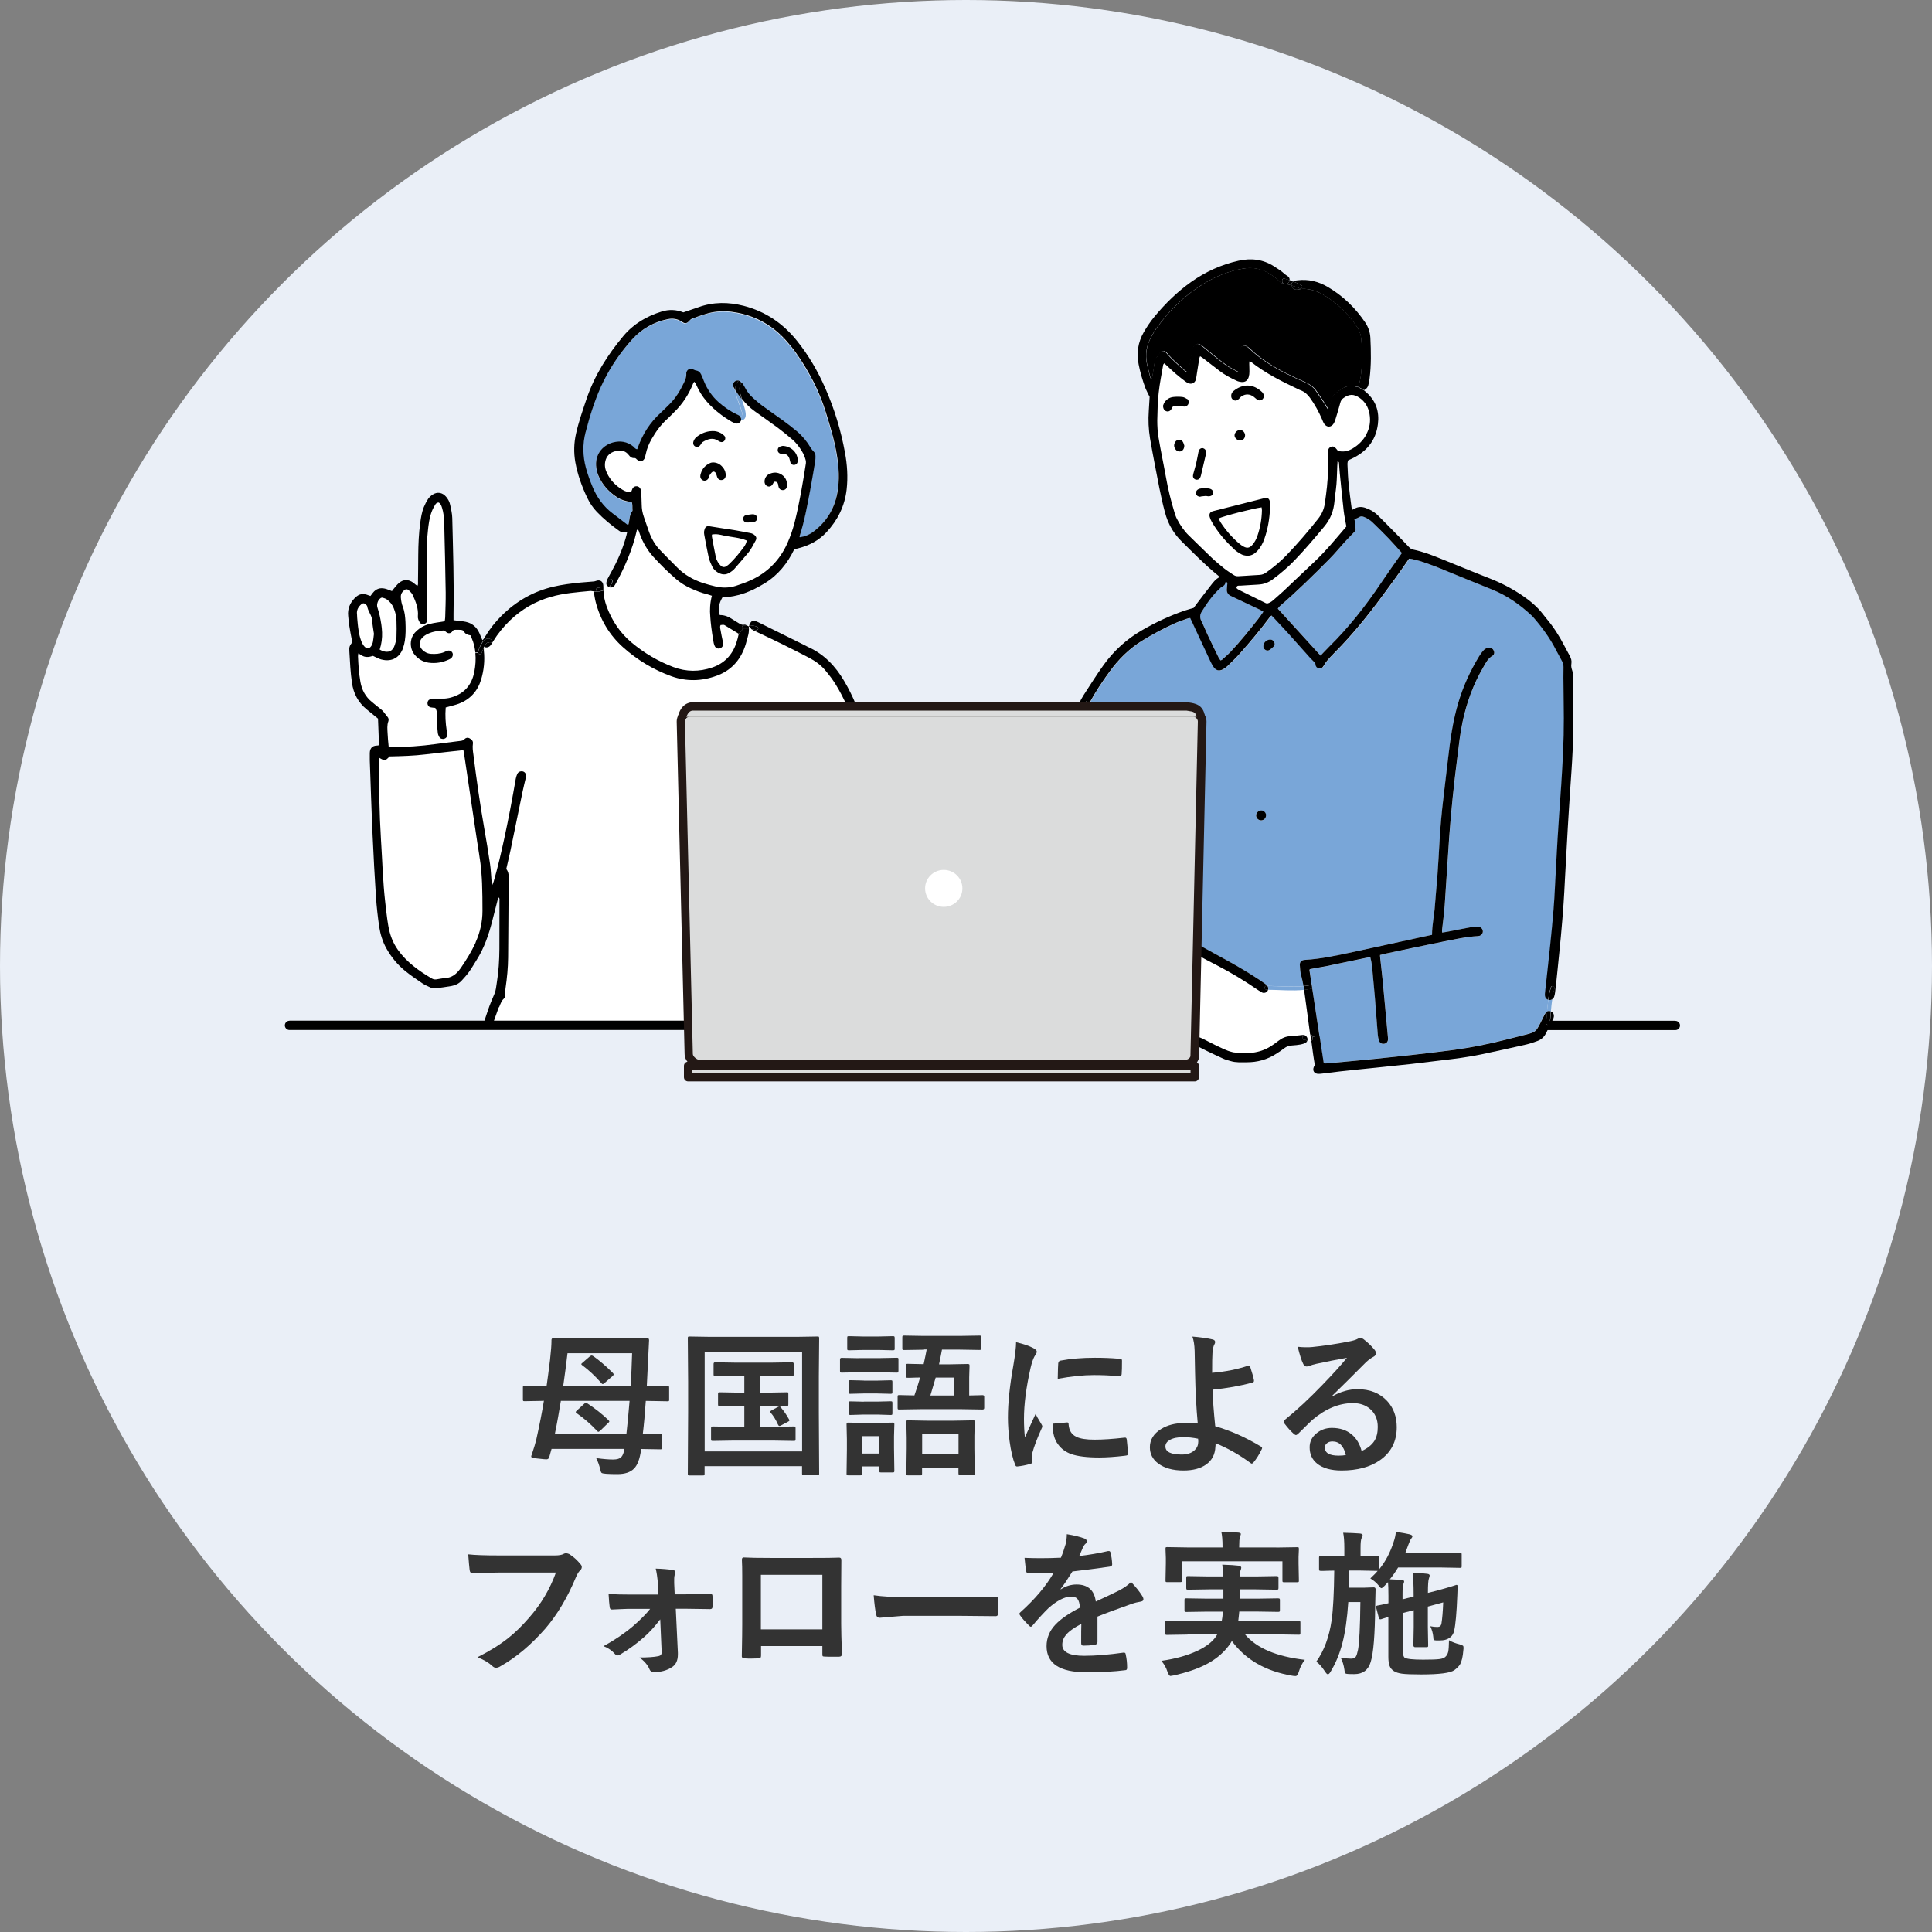 <svg id="_レイヤー_2" data-name="レイヤー 2" xmlns="http://www.w3.org/2000/svg" viewBox="0 0 230 230"><rect x="0" y="0" width="230" height="230" fill="#808080" stroke="none"/><defs><style>.cls-1{fill:#dbdcdc}.cls-1,.cls-2,.cls-3,.cls-4,.cls-5,.cls-6,.cls-7{stroke-width:0}.cls-2{fill:#231815}.cls-3{fill:#eaeff7}.cls-5{fill:#333}.cls-6{fill:#fff}.cls-7{fill:#79a6d8}</style></defs><g id="_コンテンツ" data-name="コンテンツ"><circle class="cls-3" cx="115" cy="115" r="115"/><g><path class="cls-5" d="m64.69 166.77-2.23.04c-.1.0-.17-.01-.18-.04-.02-.02-.03-.08-.03-.17v-1.43c0-.1.01-.16.04-.17.02-.02.08-.03.17-.03l2.23.04h.38c.11-.77.25-1.81.41-3.12.12-1.08.17-1.8.17-2.18v-.16c0-.17.08-.25.23-.25l2.55.04h6.04l2.58-.04c.15.0.22.08.22.25l-.09 1.81-.18 3.65h.22l2.24-.04c.1.0.16.01.17.04s.03.08.03.17v1.43c0 .1-.01.16-.03.18s-.08.03-.17.03l-2.24-.04h-.34c-.1 1.49-.22 2.81-.36 3.96l2.08-.04c.1.0.16.01.17.04.02.02.03.08.03.17v1.43c0 .09-.01.15-.03.17-.02.02-.08.03-.17.03l-2.28-.04v.07c-.14 1.08-.42 1.84-.84 2.26-.43.44-1.09.66-1.98.66-.51.0-.97-.01-1.36-.04-.29-.02-.46-.06-.52-.11-.06-.04-.1-.16-.15-.36-.13-.56-.3-1.02-.5-1.4.85.12 1.52.17 2.01.17s.8-.1.98-.29c.17-.18.3-.5.38-.97h-8.68l-.27.96c-.04.18-.16.28-.34.28-.11.0-.37-.02-.79-.07-.45-.04-.74-.08-.85-.11-.12-.04-.17-.09-.17-.17.0-.04.01-.09.05-.17.28-.82.46-1.44.56-1.86.39-1.76.69-3.29.9-4.59h-.07zm1.36 3.96h8.52c.1-.86.23-2.18.38-3.96h-8.18c-.2 1.23-.43 2.55-.72 3.96zm1.51-9.63c-.15 1.3-.32 2.6-.51 3.9h8.02c.08-1.15.14-2.45.18-3.9h-7.69zm2.37 5.98c.96.63 1.79 1.29 2.5 1.98.07.07.11.13.11.17s-.06.11-.17.2l-.88.86c-.13.12-.22.17-.25.17-.04.0-.09-.03-.15-.1-.77-.83-1.59-1.53-2.44-2.12-.07-.06-.11-.1-.11-.14s.05-.1.16-.2l.84-.77c.09-.09.16-.14.21-.14.04.0.1.03.18.08zm.69-5.64c.74.52 1.52 1.19 2.34 2.01.06.06.09.12.09.17.0.07-.05.14-.16.23l-.92.79c-.09.09-.17.13-.23.13-.04.0-.09-.04-.15-.11-.74-.85-1.5-1.56-2.28-2.13-.07-.06-.11-.1-.11-.13.0-.04.06-.1.18-.2l.81-.7c.11-.09.19-.13.24-.13s.11.02.17.07z"/><path class="cls-5" d="m83.68 175.65h-1.6c-.09.0-.15-.01-.17-.03s-.03-.08-.03-.18l.04-7.22v-3.74l-.04-5.16c0-.1.01-.17.04-.18.02-.02.08-.03.17-.03l2.5.04h10.22l2.5-.04c.1.0.17.01.18.04s.03.08.03.17l-.04 4.51v4.37l.04 7.22c0 .1-.01.16-.04.18-.02.02-.08.03-.17.03h-1.62c-.1.0-.17-.01-.18-.04s-.03-.08-.03-.17v-.88h-11.6v.9c0 .1-.01.16-.04.18-.02.02-.08.03-.17.03zm.21-14.73v11.87h11.6v-11.87h-11.6zm9.75 4.82c.1.0.16.01.18.04.02.02.03.08.03.17v1.24c0 .1-.02.17-.05.18-.02.02-.07.03-.17.03l-2.14-.04h-.98v2.5h1.54l2.43-.04c.11.0.18.01.2.04.02.02.03.08.03.17v1.31c0 .09-.01.15-.04.17s-.09.03-.19.03l-2.43-.04h-4.74l-2.43.04c-.11.0-.18-.01-.2-.04-.02-.02-.03-.08-.03-.17v-1.31c0-.1.01-.16.05-.17.02-.02.09-.03.18-.03l2.43.04h1.3v-2.5h-.74l-2.18.04c-.1.0-.17-.01-.18-.04s-.03-.08-.03-.17v-1.24c0-.1.01-.16.04-.17.02-.02.08-.03.17-.03l2.18.04h.74v-1.98h-1.09l-2.39.04c-.12.0-.18-.07-.18-.21v-1.26c0-.13.06-.2.18-.2l2.39.04h4.38l2.41-.04c.12.0.18.07.18.2v1.26c0 .14-.06.21-.18.21l-2.41-.04h-1.38v1.98h.98l2.14-.04zm-.64 1.87c.34.39.65.85.93 1.36.03.06.05.1.05.13.0.05-.07.11-.2.17l-.81.43c-.09.04-.15.06-.19.06-.06.0-.12-.07-.18-.2-.24-.55-.53-1.01-.86-1.39-.04-.05-.06-.09-.06-.12s.07-.09.21-.17l.75-.4c.07-.03.12-.05.16-.05.05.0.13.05.22.16z"/><path class="cls-5" d="m102.22 161.68h2.52l2.01-.04c.1.0.16.01.18.04.02.02.03.08.03.17v1.34c0 .1-.02.17-.05.19-.02.02-.07.03-.17.03l-2.01-.04h-2.52l-2.02.04c-.09.0-.14-.02-.16-.05-.02-.02-.03-.08-.03-.17v-1.34c0-.13.06-.2.18-.2l2.02.04zm4.25 13.4c0 .1-.01.16-.04.18-.02.02-.08.03-.17.03h-1.37c-.1.0-.17-.01-.18-.04s-.03-.08-.03-.17v-.51h-2.09v.86c0 .1-.01.16-.04.18-.02.02-.08.03-.17.03h-1.37c-.11.0-.18-.01-.2-.04-.02-.02-.03-.08-.03-.17l.04-2.84v-1.26l-.04-1.76c0-.1.01-.17.05-.18.02-.02.08-.03.18-.03l1.71.04h1.81l1.73-.04c.1.0.17.01.18.04.02.02.03.08.03.17l-.04 1.44v1.35l.04 2.71zm-3.69-15.97h1.81l1.69-.04c.11.0.17.01.19.04.02.02.04.08.04.17v1.27c0 .1-.02.16-.05.17-.02.02-.09.03-.18.03l-1.69-.04h-1.81l-1.71.04c-.1.0-.16-.01-.18-.04-.02-.02-.03-.08-.03-.17v-1.27c0-.1.01-.16.04-.17.02-.02.08-.03.17-.03l1.71.04zm.05 5.25h1.6l1.58-.04c.11.0.18.01.2.04.02.02.03.08.03.17v1.2c0 .1-.01.16-.05.17-.02.02-.09.03-.18.03l-1.58-.04h-1.6l-1.6.04c-.1.0-.16-.01-.17-.04s-.03-.08-.03-.17v-1.2c0-.1.01-.17.04-.18.02-.02.08-.03.17-.03l1.6.04zm0 2.5h1.6l1.58-.04c.11.0.18.01.2.04.02.02.03.08.03.17v1.22c0 .09-.01.15-.05.17-.02.02-.09.03-.18.03l-1.58-.05h-1.6l-1.6.05c-.13.0-.2-.06-.2-.19v-1.22c0-.1.01-.17.04-.18.02-.02.08-.03.17-.03l1.6.04zm1.85 4.11h-2.09v2.07h2.09v-2.07zm5.32-10.29-2.37.04c-.1.0-.16-.01-.18-.04-.02-.02-.03-.08-.03-.17v-1.29c0-.1.01-.17.05-.19.02-.02.07-.03.17-.03l2.37.04h4.2l2.39-.04c.1.0.16.01.18.04.02.03.03.09.03.18v1.29c0 .1-.01.16-.05.17-.02.02-.07.03-.17.03l-2.39-.04h-2.06c-.14.74-.25 1.32-.35 1.75h1.3l2.1-.04c.11.0.18.02.2.05.02.02.03.09.03.18l-.04 1.35v2.17l1.6-.04c.13.0.19.07.19.2v1.31c0 .13-.06.2-.19.2l-2.48-.04h-4.95l-2.49.04c-.1.0-.16-.01-.17-.04-.02-.02-.03-.08-.03-.17v-1.31c0-.1.01-.16.04-.17.02-.02.08-.03.17-.03l1.79.04c.23-.66.46-1.37.68-2.13-.42.0-.79.02-1.13.03-.23.0-.35.0-.36.0-.1.0-.16-.01-.18-.04-.02-.02-.03-.08-.03-.17v-1.22c0-.11.02-.18.05-.2.02-.02.07-.03.17-.03l1.9.04c.17-.78.29-1.36.36-1.75h-.3zm-.42 14.96h-1.47c-.1.0-.17-.01-.18-.04s-.03-.09-.03-.18l.04-2.96v-1.29l-.04-1.87c0-.1.01-.17.04-.18.02-.02.08-.03.17-.03l2.23.04h3.26l2.24-.04c.1.0.16.01.17.04.02.02.03.08.03.17l-.04 1.64v1.49l.04 2.94c0 .1-.01.16-.04.17-.02.02-.08.03-.17.03h-1.53c-.1.0-.16-.01-.17-.04-.02-.02-.03-.08-.03-.17v-.62h-4.33v.68c0 .1-.01.17-.04.19-.02.02-.08.03-.17.03zm.2-4.92v2.42h4.33v-2.42h-4.33zm3.76-6.72h-2.15c-.28.96-.49 1.67-.63 2.13h2.78V164z"/><path class="cls-5" d="m120.98 159.79c.88.21 1.55.44 2.02.69.29.15.43.3.43.45.0.09-.1.28-.29.57-.16.29-.31.74-.45 1.33-.53 2.33-.79 4.36-.79 6.08.0.8.04 1.53.11 2.2.85-1.86 1.28-2.8 1.28-2.8.07.2.29.6.66 1.19.09.15.13.24.13.28.0.1-.03.2-.09.3-.53 1.18-.89 2.13-1.08 2.84-.04.12-.06.31-.06.59l.04.52c0 .13-.08.21-.25.25-.53.15-1.04.25-1.54.3h-.04c-.1.0-.17-.07-.21-.21-.28-.69-.5-1.61-.66-2.78-.13-.98-.2-1.92-.2-2.82.0-1.73.21-3.79.64-6.18.22-1.29.33-2.22.33-2.8zm4.34 9.7 1.71-.15h.04c.1.0.15.1.15.29.06.68.36 1.15.91 1.42.47.23 1.19.34 2.16.34 1.02.0 2.22-.08 3.59-.24.04.0.07.0.08.0.1.0.16.08.18.25.07.53.11 1.07.11 1.62.0.12-.01.2-.05.22-.04.02-.13.04-.28.06-1.17.14-2.19.21-3.07.21-1.46.0-2.57-.14-3.34-.41-.65-.24-1.17-.62-1.55-1.15-.44-.56-.65-1.37-.65-2.44zm.6-5.34c.02-1.08.04-1.69.06-1.85.02-.18.11-.29.27-.32 1.21-.23 2.58-.34 4.09-.34 1.07.0 1.99.04 2.79.11.2.01.33.04.38.07.04.02.06.08.06.17.0.72-.01 1.25-.04 1.6-.02.15-.09.23-.2.23h-.05c-1.13-.08-2.15-.12-3.07-.12-1.24.0-2.66.15-4.27.44z"/><path class="cls-5" d="m144.31 163.43c1.59-.13 3.02-.42 4.29-.85.03.0.06.0.08.0.07.0.12.04.15.13.23.7.38 1.23.45 1.6.0.03.0.06.0.09.0.09-.05.16-.17.19-1.46.4-3.05.68-4.76.85.03 1.14.14 2.59.32 4.35 1.84.53 3.66 1.34 5.46 2.43.08.05.12.11.12.17.0.04-.02.09-.05.15-.28.59-.61 1.12-.99 1.58-.08.08-.14.12-.18.12-.04.0-.08-.02-.14-.06-1.34-.99-2.73-1.78-4.18-2.37.0.19.0.33-.02.43-.04.91-.41 1.62-1.11 2.11-.66.47-1.56.71-2.69.71-1.26.0-2.26-.28-3-.83-.67-.5-1-1.15-1-1.94.0-.89.45-1.62 1.34-2.17.76-.47 1.69-.71 2.78-.71.77.0 1.3.02 1.58.06-.17-1.82-.28-3.83-.32-6.04-.01-.45-.03-1.32-.05-2.6-.02-.71-.11-1.28-.27-1.71.82.06 1.62.17 2.41.34.2.05.3.15.3.31.0.09-.03.18-.09.28-.12.2-.19.54-.23 1.02-.03.37-.04 1.16-.04 2.37zm-1.67 7.85c-.65-.13-1.23-.19-1.74-.19-.71.0-1.25.11-1.65.34-.34.2-.51.45-.51.77.0.64.65.96 1.94.96.67.0 1.19-.18 1.55-.53.28-.27.42-.6.42-.98v-.1l-.02-.26z"/><path class="cls-5" d="m160.36 161.64c-1.18.21-2.39.45-3.64.72-.33.07-.59.15-.79.23-.15.06-.28.09-.38.09-.18.0-.32-.11-.41-.32-.2-.39-.41-1.06-.65-2.03.32.04.66.06 1.02.06.24.0.49.0.73-.03 1.29-.13 2.72-.34 4.27-.64.52-.1.86-.2 1.03-.29.17-.1.29-.15.36-.15.15.0.29.05.43.15.5.39.92.79 1.26 1.2.14.16.21.31.21.46.0.2-.11.35-.32.45-.21.1-.49.3-.83.6-.39.38-1.1 1.09-2.14 2.14-.78.78-1.42 1.41-1.92 1.89l.02.06c.99-.56 1.99-.85 3-.85 1.48.0 2.65.47 3.53 1.41.76.82 1.14 1.86 1.14 3.12.0 1.69-.67 3-2.01 3.93-1.16.81-2.68 1.22-4.56 1.22-1.27.0-2.25-.28-2.92-.83-.59-.48-.88-1.12-.88-1.94.0-.68.29-1.25.87-1.7.51-.4 1.1-.6 1.78-.6.96.0 1.75.26 2.37.79.56.47.95 1.12 1.17 1.96.71-.32 1.22-.73 1.52-1.21.27-.44.4-.99.4-1.65.0-.91-.31-1.63-.93-2.16-.53-.45-1.21-.68-2.03-.68-1.65.0-3.25.67-4.82 1.99-.24.22-.78.75-1.64 1.6-.14.14-.25.21-.32.21s-.17-.06-.29-.17c-.34-.3-.71-.71-1.1-1.23-.04-.05-.06-.1-.06-.16.0-.08.05-.17.16-.28 1.4-1.13 2.89-2.52 4.46-4.15 1.28-1.32 2.25-2.4 2.92-3.23zm-.14 11.58c-.25-1.08-.78-1.62-1.6-1.62-.28.0-.51.08-.68.24-.15.13-.22.29-.22.48.0.65.55.97 1.64.97.33.0.61-.02.86-.07z"/><path class="cls-5" d="m55.74 185.04c.79.09 1.99.13 3.61.13h6.72c.47.0.82-.06 1.04-.19.08-.05.17-.07.29-.07.08.0.2.03.35.09.52.32.98.74 1.38 1.24.09.1.13.21.13.32.0.16-.09.32-.27.47-.12.12-.27.37-.43.74-1.01 2.43-2.23 4.47-3.65 6.12-1.7 1.94-3.48 3.43-5.34 4.48-.17.11-.35.17-.54.18-.15-.01-.3-.09-.44-.23-.39-.37-.97-.72-1.75-1.03 1.45-.73 2.67-1.49 3.65-2.27.85-.67 1.68-1.49 2.5-2.44 1.42-1.61 2.48-3.4 3.19-5.37h-6.8c-.75.0-1.79.03-3.11.09-.2.02-.32-.11-.36-.38-.04-.31-.1-.94-.17-1.89z"/><path class="cls-5" d="m78.58 192.8c-.6.8-1.23 1.49-1.88 2.07-.94.83-1.9 1.53-2.88 2.1-.13.07-.24.11-.32.11-.09.0-.19-.06-.3-.18-.33-.39-.78-.7-1.35-.93 1.32-.72 2.48-1.51 3.5-2.37.89-.77 1.57-1.46 2.05-2.07h-2.16c-.31.0-.73.0-1.26.03-.53.02-.9.04-1.11.05h-.04c-.15.0-.23-.1-.25-.3-.05-.35-.09-.87-.13-1.55.76.05 1.67.07 2.72.07h3.21l-.05-1.24c-.07-.83-.16-1.44-.27-1.85.79.02 1.47.08 2.05.17.19.02.29.12.29.28.0.06-.01.13-.04.19-.07.16-.1.38-.1.66v.43l.06 1.33h1.31l2.87-.06h.06c.17.0.26.08.26.25.01.23.02.44.02.65s0 .43-.02.65c0 .18-.09.27-.28.27h-.04l-2.81-.04h-1.24l.25 5.25v.18c0 .75-.25 1.26-.75 1.55-.58.37-1.27.56-2.08.56-.28.0-.46-.11-.54-.32-.2-.5-.6-.98-1.2-1.42.98.0 1.73-.05 2.26-.16.25-.05.38-.2.38-.45l-.17-3.91z"/><path class="cls-5" d="m97.9 195.96h-7.3v1.11c0 .16-.03.26-.09.3-.05.04-.16.06-.32.06-.25.01-.49.02-.75.02s-.5.0-.74-.02c-.26-.01-.39-.09-.39-.23v-.05c.04-1.95.05-3.2.05-3.74v-5.84c0-.74-.01-1.37-.04-1.89.0-.18.07-.27.21-.27.66.04 1.78.06 3.36.06h4.48c1.77.0 2.95-.01 3.54-.04.17.0.25.09.25.28v.09l-.02 3.04v4.49c0 .68.03 1.87.09 3.58.0.21-.12.32-.36.32-.29.0-.58.0-.86.0s-.58.0-.86-.02c-.12.0-.19-.02-.22-.06-.02-.04-.03-.12-.03-.24v-1zm0-1.99v-6.49h-7.32v6.49h7.32z"/><path class="cls-5" d="m104.01 189.91c.98.15 2.33.23 4.06.23h6.07c.59.0 1.36.0 2.3-.03 1.19-.02 1.87-.03 2.03-.04h.09c.17.0.25.09.25.27.02.29.03.58.03.89s0 .59-.03.88c0 .19-.09.29-.27.29h-.07c-1.88-.02-3.28-.04-4.2-.04h-6.77l-2.77.23c-.24.0-.38-.13-.43-.4-.11-.5-.21-1.26-.29-2.29z"/><path class="cls-5" d="m127 182.64c.88.14 1.6.32 2.14.53.15.06.23.16.23.32.0.12-.04.21-.13.28-.11.09-.22.24-.32.45-.02.06-.06.15-.12.28-.11.26-.22.51-.32.74 1.21-.14 2.36-.34 3.43-.59.04.0.08.0.11.0.1.0.16.07.19.2.11.44.17.89.19 1.35v.06c0 .13-.11.22-.32.25-1.46.21-2.93.4-4.41.57-.62.99-1.09 1.69-1.41 2.09l.02.04c.59-.39 1.22-.58 1.88-.58 1.35.0 2.12.68 2.29 2.03 1.29-.59 2.21-1.04 2.78-1.32.61-.32 1.08-.66 1.42-1.01.58.61 1.02 1.16 1.32 1.65.1.15.15.29.15.41.0.14-.09.23-.28.27-.38.06-.76.15-1.15.29-1.84.65-3.19 1.15-4.04 1.5v3.03c0 .19-.12.3-.36.34-.41.06-.85.09-1.33.09-.17.0-.25-.1-.25-.3.0-1.08.0-1.84.02-2.29-.87.45-1.48.89-1.83 1.31-.29.35-.44.75-.44 1.19.0.86.87 1.3 2.61 1.3 1.37.0 2.93-.13 4.69-.38h.05c.12.0.19.07.2.21.12.52.17 1.04.17 1.54v.06c0 .19-.07.28-.21.28-1.27.17-2.83.25-4.66.25-3.15.0-4.72-1.04-4.72-3.11.0-.96.35-1.82 1.05-2.56.62-.66 1.59-1.34 2.92-2.02-.03-.51-.13-.85-.29-1.04-.15-.18-.39-.27-.74-.27h-.11c-.73.03-1.6.48-2.6 1.36-.58.57-1.21 1.25-1.88 2.05-.09.11-.17.17-.23.17-.05.0-.12-.04-.2-.13-.53-.53-.89-.95-1.08-1.24-.05-.07-.07-.13-.07-.17.0-.07.04-.13.13-.2 1.71-1.53 3.02-3.08 3.94-4.67-.88.04-1.88.06-3.01.06-.14.0-.23-.1-.27-.3-.04-.24-.1-.76-.18-1.55.6.02 1.23.04 1.89.04.8.0 1.61-.02 2.44-.06.23-.56.41-1.1.56-1.62.09-.37.14-.76.14-1.15z"/><path class="cls-5" d="m141.36 194.59-2.43.04c-.1.0-.16-.01-.18-.04-.02-.02-.03-.08-.03-.17v-1.23c0-.1.01-.17.04-.19.02-.02.08-.03.17-.03l2.43.04h4.08c.07-.32.11-.7.14-1.15h-1.81l-2.55.04c-.1.0-.17-.01-.18-.04-.02-.02-.03-.08-.03-.17v-1.19c0-.1.01-.17.04-.19.02-.02.08-.03.17-.03l2.55.04h1.87v-1.11h-1.74l-2.48.04c-.1.0-.16-.02-.17-.05-.02-.02-.03-.08-.03-.17v-1.17c0-.11.01-.18.04-.2.02-.02.07-.03.17-.03l2.48.04h1.72c-.01-.31-.05-.77-.12-1.4.92.03 1.57.07 1.92.12.23.04.34.12.34.24.0.09-.04.22-.11.4-.06.15-.09.36-.09.64h1.94l2.46-.04c.11.0.17.02.19.05.02.02.04.09.04.18v1.17c0 .1-.01.17-.05.19-.02.02-.09.03-.18.03l-2.46-.04h-1.94v1.11h2.03l2.54-.04c.11.0.18.02.2.05.02.02.03.08.03.17v1.19c0 .1-.02.16-.05.17-.02.02-.09.03-.18.03l-2.54-.04h-2.07c0 .09-.05.47-.12 1.15h4.74l2.44-.04c.1.0.17.02.19.05.02.02.03.08.03.17v1.23c0 .09-.01.15-.03.17-.02.02-.08.03-.19.03l-2.44-.04h-3.93c1.36 1.63 3.73 2.64 7.12 3.03-.32.4-.56.87-.72 1.42-.1.34-.22.51-.38.51s-.29-.01-.41-.04c-3.16-.53-5.55-1.91-7.18-4.13-.14.25-.29.47-.45.66-.69.89-1.62 1.63-2.79 2.21-.97.48-2.19.89-3.64 1.22-.25.05-.4.07-.43.07-.12.0-.24-.17-.36-.51-.14-.45-.38-.88-.72-1.29 1.68-.24 3.11-.64 4.29-1.2 1.02-.48 1.75-1.04 2.19-1.67l.17-.28h-3.54zm10.58-10.36 2.49-.04c.1.0.16.01.17.04s.03.08.03.17l-.04.94v.79l.04 2.03c0 .1-.01.16-.04.17-.02.02-.08.03-.17.03h-1.54c-.1.0-.17-.01-.18-.04-.02-.02-.03-.08-.03-.17v-2.28h-11.96v2.28c0 .1-.02.16-.05.17-.03.02-.09.03-.18.03h-1.52c-.1.0-.17-.01-.18-.04-.02-.02-.03-.08-.03-.17l.04-2.03v-.64l-.04-1.08c0-.1.01-.17.04-.18.02-.02.08-.03.17-.03l2.48.04h4.1v-.09c0-.78-.05-1.38-.15-1.79.72.02 1.4.06 2.03.11.2.02.3.08.3.17.0.05-.04.17-.11.38-.06.17-.09.54-.09 1.13v.09h4.4z"/><path class="cls-5" d="m163.14 187.9c.42-.39.71-.69.87-.89h-.04l-2.04-.04h-1.31c-.04 1.3-.06 1.98-.06 2.04h1.85l1.12-.04c.15.0.23.08.23.23-.01.18-.03.85-.05 2.03-.02 3.35-.2 5.56-.53 6.62-.29.97-.94 1.45-1.95 1.45-.36.0-.62.0-.79-.02-.17-.01-.27-.05-.3-.1-.04-.06-.07-.19-.09-.4-.08-.56-.23-1.04-.44-1.43.5.07.91.11 1.23.11.28.0.47-.08.57-.24.09-.13.17-.4.26-.82.15-.79.25-2.68.28-5.68h-1.44c-.13 1.95-.36 3.58-.7 4.89-.33 1.26-.79 2.39-1.4 3.39-.12.21-.23.32-.33.32-.09.0-.19-.1-.32-.3-.39-.59-.75-1-1.06-1.2.93-1.3 1.54-2.95 1.83-4.95.18-1.27.28-3.23.31-5.89-.46.0-.87.02-1.23.03-.25.0-.37.0-.39.0-.09.0-.14-.02-.16-.05-.02-.02-.03-.08-.03-.17v-1.38c0-.13.06-.2.18-.2l2.06.04h.77v-.96c0-.82-.05-1.43-.14-1.82.83.02 1.49.05 1.98.09.23.02.34.09.34.21.0.06-.04.18-.13.35-.08.17-.12.56-.12 1.17v.96l2.02-.04c.1.0.16.01.17.04s.03.08.03.17v1.4c.74-.91 1.31-1.98 1.71-3.23.16-.45.25-.86.27-1.23.78.12 1.33.22 1.66.3.21.07.32.14.32.23.0.06-.04.14-.12.24-.11.13-.23.38-.36.75l-.38 1.02h4.37l2.15-.04c.1.0.16.01.17.04.02.02.03.08.03.17v1.38c0 .1-.01.16-.04.17-.02.02-.08.03-.17.03l-2.15-.04h-5.21c-.31.51-.63.98-.98 1.4.58.02 1.05.06 1.4.09.2.0.3.06.3.17.0.08-.03.19-.1.34-.06.13-.09.5-.09 1.11v.68l1.32-.34v-.16c0-1.17-.04-2.06-.11-2.67.62.01 1.19.06 1.73.13.19.02.29.09.29.21.0.03-.03.16-.1.38-.07.18-.11.74-.11 1.68l1.11-.28c.62-.17 1.2-.33 1.74-.5.33-.1.5-.16.53-.17h.04c.08.0.12.06.12.19.0.09-.01.25-.02.47.0.25-.01.44-.02.56-.08 2.11-.21 3.53-.38 4.25-.13.58-.52.94-1.15 1.09-.13.03-.32.05-.56.05-.13.0-.28.0-.44.0-.15.0-.24-.03-.28-.08-.03-.05-.05-.15-.05-.31-.04-.46-.16-.89-.36-1.3.29.06.58.09.86.09.26.0.42-.13.47-.4.1-.61.17-1.46.21-2.53l-1.83.5v2.44l.04 2.19c0 .09-.01.15-.04.17s-.09.03-.19.03h-1.33c-.13.0-.2-.08-.2-.25l.04-2.14v-2.01l-1.32.34v4.15c0 .66.08 1.05.25 1.17.25.15.98.23 2.18.23.96.0 1.61-.02 1.96-.07.33-.04.55-.13.68-.25.18-.15.3-.37.36-.64.05-.26.08-.71.09-1.35.36.21.79.37 1.28.49.21.07.33.12.38.16.05.04.07.12.07.24.0.05.0.14-.02.27-.06.8-.2 1.38-.4 1.72-.12.2-.34.43-.66.67-.47.35-1.79.52-3.97.52-1.09.0-1.85-.03-2.29-.09-.4-.06-.73-.16-.97-.32-.24-.17-.4-.36-.49-.6-.1-.25-.15-.62-.15-1.09v-4.74c-.24.07-.45.13-.64.19-.12.04-.19.07-.2.07-.06.01-.1.02-.13.02-.07.0-.13-.07-.17-.21l-.32-1.22s-.02-.07-.02-.09c0-.05.05-.09.17-.12.25-.04.69-.13 1.32-.28v-.89c0-.74-.02-1.28-.05-1.62l-.4.43c-.19.19-.32.29-.39.29s-.2-.13-.38-.38c-.23-.28-.53-.53-.91-.77z"/></g><g><g><g><path class="cls-4" d="m137.47 43.1c-.09.63-.19 1.25-.3 1.88.0.05-.05.09-.09.15-.06-.08-.11-.12-.12-.18-.14-.54-.28-1.07-.4-1.61-.25-1.15-.06-2.24.52-3.27.2-.36.4-.71.64-1.05 1.55-2.16 3.44-3.97 5.72-5.33 1.42-.85 2.94-1.45 4.58-1.72 1.07-.18 2.08-.02 3.02.55.44.27.87.54 1.23.92.19.2.4.36.69.37.05.0.09.0.13.0.22.05.44.11.66.17.01.15.09.28.22.38.17.13.37.16.58.11.75-.17 1.46-.04 2.17.22.58.21 1.1.55 1.6.9 1.28.89 2.34 1.99 3.21 3.28.29.43.47.9.53 1.43.13 1.37.14 2.74.0 4.11-.06.56-.19 1.11-.32 1.66-.1-.02-.16-.02-.22-.04-.6-.17-1.18-.1-1.71.23-.28.17-.54.37-.8.57-.26.19-.4.45-.47.77-.06.3-.17.59-.26.88-.02.07-.07.12-.14.23-.15-.25-.25-.44-.38-.63-.35-.53-.7-1.06-1.06-1.58-.33-.46-.78-.77-1.3-1-.75-.33-1.5-.67-2.23-1.04-1.58-.8-3.08-1.72-4.36-2.96-.12-.11-.25-.21-.4-.29-.3-.15-.65.0-.73.33-.05.19-.05.4-.05.61.01.57.04 1.15.06 1.72.0.14-.02.27-.03.45-.11-.03-.2-.04-.26-.07-.48-.27-1-.49-1.44-.82-.86-.63-1.67-1.33-2.5-1.99-.17-.14-.35-.29-.54-.41-.33-.19-.66-.09-.81.26-.09.2-.15.43-.19.65-.14.7-.26 1.41-.38 2.12-.02.1.0.21-.17.25-.12-.08-.26-.16-.38-.27-.71-.65-1.45-1.27-2.06-2.02-.29-.36-.67-.32-.89.08-.06.1-.08.25-.17.31-.26.17-.31.41-.35.69z"/><path class="cls-7" d="m146.11 69.48c0 .18-.03.37-.05.55-.06.44.1.76.52.93.19.08.37.17.55.26.94.45 1.88.89 2.83 1.34.13.06.25.14.44.25-.24.33-.43.62-.64.9-1.04 1.32-2.09 2.63-3.24 3.85-.32.34-.68.64-1.03.96-.04.04-.1.05-.19.09-.08-.12-.17-.22-.23-.35-.4-.81-.79-1.62-1.18-2.43-.3-.65-.57-1.31-.89-1.95-.19-.37-.16-.73.04-1.04.63-1.03 1.32-2.02 2.23-2.84.03-.03.06-.06.09-.08.28-.14.53-.31.54-.65.2.0.22.11.21.21z"/><path class="cls-7" d="m165.3 64.08c.55.57 1.07 1.18 1.6 1.76-.86 1.2-1.69 2.39-2.5 3.59-1.83 2.71-3.83 5.27-6.16 7.56-.35.34-.68.7-1.02 1.06-.02-.02-5.06-5.55-5.09-5.59.08-.1.15-.22.25-.31 2.05-1.76 3.98-3.66 5.88-5.59.65-.65 1.23-1.37 1.85-2.05.34-.38.7-.75 1.06-1.11.15-.15.3-.34.21-.54-.16-.35-.03-.72-.13-1.05.2-.09.38-.13.53-.23.22-.15.42-.12.64-.03.38.16.73.38 1.02.67.63.62 1.26 1.23 1.87 1.86z"/><path class="cls-7" d="m156.16 117.25c-.09-.58-.18-1.15-.26-1.73.0-.02.0-.04.0-.06s.02-.03.05-.08c.15-.03.33-.07.51-.1.44-.08.89-.13 1.33-.23 1.57-.32 3.13-.65 4.69-.98.21-.04.43-.11.67-.07.14.49.2.98.24 1.47.1 1.06.2 2.12.29 3.19.12 1.49.23 2.98.35 4.48.02.24.06.49.13.72.1.32.36.46.67.4.3-.06.45-.29.42-.65-.06-.61-.12-1.22-.17-1.84-.15-1.65-.3-3.31-.46-4.96-.09-.92-.2-1.83-.3-2.75-.01-.12-.01-.23-.02-.36.26-.06.47-.12.69-.17 2.26-.48 4.53-.97 6.8-1.42 1.39-.27 2.77-.59 4.19-.66.04.0.08.0.12-.02.24-.06.43-.29.44-.53.0-.26-.2-.54-.48-.55-.33-.01-.66.0-.98.05-.89.15-1.77.34-2.65.51-.23.04-.47.08-.74.12.0-.12-.02-.2-.01-.28.1-1 .24-1.99.32-3 .19-2.68.34-5.36.53-8.04.11-1.59.26-3.19.42-4.78.17-1.61.36-3.22.56-4.83.17-1.38.32-2.77.61-4.13.49-2.33 1.29-4.53 2.5-6.58.29-.49.54-1.01 1.07-1.31.21-.12.25-.39.16-.6-.09-.23-.27-.36-.52-.37-.31-.01-.56.12-.75.35-.17.2-.33.42-.47.64-1.06 1.74-1.91 3.58-2.49 5.54-.65 2.17-.95 4.4-1.22 6.64-.18 1.53-.35 3.06-.54 4.58-.21 1.73-.36 3.47-.47 5.21-.08 1.45-.17 2.91-.27 4.36-.08 1.14-.21 2.29-.29 3.43-.08 1.14-.33 2.26-.34 3.43-.35.08-.69.15-1.03.22-2.8.61-5.6 1.24-8.4 1.83-1.88.4-3.77.82-5.7.93-.04.0-.08.0-.12.01-.32.06-.51.27-.49.6.03.38.04.77.14 1.15.12.45.22.9.3 1.36-1.42.14-2.91-.01-4.32-.02-.09-.11-.2-.2-.32-.28-.34-.23-.68-.46-1.02-.69-2.11-1.38-4.36-2.54-6.56-3.76-.51-.28-1.05-.35-1.61-.29-.94.09-1.87.21-2.79.45-1.82.48-3.62 1.04-5.28 1.98-.18.1-.36.21-.54.33-2.97-1.19-7.1-1.33-8.34-4.76-.8-2.2-.34-4.97.06-7.2.35-1.99.88-3.94 1.44-5.87.08-.04.14-.11.19-.2.1-.22.18-.46.23-.69.51-2.09 1-4.18 1.51-6.26.3-1.23.56-2.47 1.04-3.65.11-.27-.02-.54-.27-.67-.02-.01-.04-.02-.07-.03.06-.36.19-.7.37-1.02h0c.11-.01.21-.06.3-.15.08-.08.15-.19.2-.3.08-.15.16-.3.24-.45.01-.01.02-.02.03-.03.06-.05.08-.11.07-.17.71-1.3 1.53-2.53 2.4-3.72 1.05-1.43 2.29-2.68 3.81-3.63 1.27-.79 2.59-1.49 3.96-2.11.28-.13.57-.23.86-.33.31-.1.6-.26.95-.29.08.18.16.34.24.51.72 1.56 1.45 3.12 2.18 4.68.1.22.22.44.36.64.29.42.66.52 1.12.28.2-.1.38-.24.54-.39.5-.49 1.01-.97 1.47-1.49 1.22-1.39 2.42-2.79 3.52-4.28.07-.09.16-.16.25-.25.17.18.31.32.45.47.49.53.99 1.04 1.47 1.58.89.99 1.77 1.99 2.66 2.98.19.21.4.4.63.64.0.0.01.07.02.13.02.25.14.43.39.49.25.06.44-.03.6-.32.23-.42.54-.77.87-1.11.15-.17.31-.33.47-.49 2.02-2.03 3.81-4.24 5.51-6.53 1.12-1.51 2.23-3.03 3.3-4.6.12.01.24.0.36.04.36.09.72.17 1.07.28 1.04.32 2.04.73 3.05 1.15 1.79.75 3.61 1.46 5.41 2.2 1.76.73 3.31 1.79 4.7 3.09.1.1.2.2.29.31 1.02 1.18 1.93 2.45 2.64 3.84.22.44.46.87.7 1.3.13.22.18.45.17.7-.01.41-.02.82-.01 1.23.02 1.62.04 3.24.05 4.86.02 2.65-.13 5.29-.31 7.93-.14 2.17-.3 4.34-.44 6.51-.11 1.84-.2 3.69-.3 5.53-.05.92-.1 1.84-.17 2.76-.12 1.41-.25 2.82-.4 4.23-.2 1.88-.41 3.75-.61 5.62-.02.14-.03.29-.02.43.02.24.16.42.37.5-.07.46-.12.93-.16 1.4-.08.04-.15.1-.21.19-.07.1-.12.21-.18.32-.15.29-.29.59-.44.88-.49.96-.58 1.04-1.63 1.32-.04.01-.08.01-.12.03-.87.22-1.75.44-2.62.66-1.93.48-3.88.87-5.85 1.14-1.5.2-3.01.38-4.52.55-1.75.2-3.5.39-5.26.56-1.71.17-3.43.33-5.14.48-.22.02-.44.07-.63.0-.17-1.09-.33-2.18-.5-3.27-.28-1.87-.57-3.74-.85-5.6.04.0.09-.02.13-.03.28-.06.16-.5-.12-.43-.03.0-.05.01-.08.02zm-4.54-40.27c.08-.08.1-.21.13-.28.0-.33-.23-.55-.52-.56-.42.0-.8.34-.83.75-.01.2.06.36.23.47s.35.12.52.0c.16-.12.33-.24.47-.39zm-1.47 20.69c.32.0.57-.27.57-.59.0-.31-.26-.58-.58-.59-.33.0-.63.3-.61.63.02.31.3.56.61.55z"/><path class="cls-6" d="m134.06 119.79c-1.13.71-2.2 1.51-3.06 2.55-.05.06-.12.11-.17.16-.2-.04-.39-.08-.49-.26-.1-.19-.09-.41-.02-.6.1-.25.21-.49.37-.7.37-.5.79-.94 1.28-1.32 1.01-.78 2.07-1.46 3.19-2.08 1.65-.9 3.4-1.4 5.27-1.54.32-.03.64-.08.97.07.26.11.53-.07.62-.35.12-.34-.08-.74-.43-.82-.16-.04-.33-.04-.49-.03-1.23.09-2.45.23-3.63.6-2.6.79-4.84 2.19-6.87 3.96-.07.06-.16.12-.24.18-.23-.32-.23-.32-.12-.56.17-.38.43-.69.7-1 .71-.8 1.52-1.48 2.4-2.04.7-.45 1.44-.82 2.23-1.13 1.84-.72 3.72-1.26 5.71-1.4.48-.03.93.03 1.36.27.73.41 1.48.8 2.23 1.18 1.75.9 3.43 1.93 5.05 3.05.12.08.24.17.37.22.22.09.46.0.6-.19.04-.05.07-.11.08-.17 1.4.01 2.88.15 4.29.01.25 1.77.48 3.55.72 5.33-.02.0-.03.0-.05.0-.18.02-.35.07-.52.13-.07-.04-.15-.07-.24-.07-.12.0-.24.02-.37.03-.39.04-.77.1-1.16.11-.56.02-1.03.23-1.46.57-.29.23-.59.44-.9.64-1.38.88-2.89.93-4.45.72-.04.0-.08-.03-.12-.03-.73-.17-1.38-.53-2.04-.84-.5-.24-.99-.5-1.48-.75-.68-.34-1.4-.43-2.16-.36-1.3.13-2.54.45-3.71 1.03-.5.25-1 .48-1.5.7-.28.13-.57.24-.85.34-.43.15-.87.24-1.33.21-.21-.01-.41-.03-.59-.27.17-.41.48-.68.8-.93 1.44-1.14 2.98-2.11 4.73-2.7 1.13-.38 2.28-.65 3.5-.46.32.05.6-.15.65-.43.05-.29-.11-.55-.45-.63-.26-.06-.53-.11-.79-.09-1.46.09-2.89.38-4.22 1-1.85.86-3.58 1.9-5.04 3.36-.15-.06-.29-.13-.45-.17-.17-.05-.38-.01-.48-.22.1-.42.18-.59.48-.97.48-.62 1.07-1.14 1.69-1.61 1.39-1.03 2.85-1.93 4.5-2.49.84-.28 1.71-.43 2.58-.54.47-.06.94-.05 1.41-.09.28-.02.47-.23.49-.47.02-.26-.18-.52-.47-.55-.26-.03-.53-.04-.8-.02-1.11.09-2.19.28-3.26.59-1.4.4-2.64 1.11-3.86 1.88z"/><path class="cls-6" d="m159.5 56.33c.15 1.51.3 3.02.47 4.52.07.59.2 1.17.31 1.8-1.2 1.4-2.4 2.88-3.79 4.19-1.25 1.18-2.5 2.37-3.75 3.55-.37.35-.77.67-1.15 1.02-.22.2-.45.34-.74.41-.05-.01-.12-.02-.17-.05-1.05-.51-2.09-1.03-3.14-1.55-.31-.15-.37-.24-.32-.38.09-.2.27-.14.43-.15.72-.05 1.43-.09 2.15-.13.63-.03 1.19-.23 1.7-.61.94-.7 1.83-1.45 2.64-2.3 1.23-1.29 2.39-2.65 3.53-4.02.71-.85 1.09-1.81 1.19-2.91.06-.69.19-1.38.24-2.08.06-.73.07-1.47.1-2.21.0-.18.02-.35.03-.53.18.03.18.15.18.24.03.39.05.78.09 1.17z"/><path class="cls-6" d="m148.92 43.07c1.71 1.34 3.62 2.32 5.57 3.23.11.05.22.11.33.15.48.17.84.5 1.13.91.58.8 1.05 1.66 1.44 2.57.06.15.12.31.2.45.32.54.91.53 1.21-.03.08-.14.13-.3.18-.46.2-.65.4-1.29.57-1.95.06-.23.17-.41.36-.55.67-.5 1.24-.52 1.92-.05.68.47 1.06 1.13 1.2 1.93.15.86.03 1.67-.39 2.44-.38.7-.93 1.25-1.61 1.66-.54.33-1.13.48-1.78.3-.04-.05-.09-.12-.14-.18-.23-.32-.4-.39-.66-.31-.31.1-.38.35-.38.63.0.14.0.29.0.43.0.55.0 1.11.0 1.66.0 1.36-.19 2.7-.38 4.04-.1.69-.38 1.29-.81 1.83-1.2 1.51-2.45 2.97-3.79 4.36-.71.74-1.51 1.39-2.34 1.99-.24.17-.5.29-.79.31-.86.06-1.72.11-2.58.16-.22.01-.41-.05-.58-.17-.38-.25-.76-.48-1.11-.77-.53-.42-1.05-.86-1.54-1.33-.89-.85-1.76-1.72-2.64-2.57-.6-.58-1.05-1.26-1.43-1.99-.13-.25-.22-.53-.3-.8-.42-1.37-.75-2.77-1.01-4.18-.28-1.57-.61-3.14-.88-4.71-.11-.66-.16-1.35-.15-2.02.02-1.11.05-2.22.17-3.31.12-1.12.36-2.22.54-3.34.0-.03.05-.06.13-.16.46.43.89.84 1.34 1.23.37.32.76.62 1.15.92.1.07.2.14.31.19.42.21.83.03.96-.42.07-.23.09-.48.12-.73.09-.59.19-1.17.28-1.76.01-.08.06-.15.1-.27.12.08.22.13.31.2.67.51 1.33 1.03 2 1.54.62.47 1.31.84 2.02 1.17.18.09.39.14.59.16.45.03.75-.18.87-.61.05-.19.07-.4.08-.61.0-.31-.01-.61-.02-.92.0-.1.01-.19.02-.32.09.02.15.02.19.06z"/><path class="cls-4" d="m184.65 117.54c.09-.28.52-.16.43.12-.14.44-.23.88-.3 1.32-.1.06-.21.08-.32.07-.05.0-.09-.01-.14-.03.07-.5.18-.99.33-1.48z"/><path class="cls-7" d="m184.17 120.42c.04-.47.09-.94.16-1.4.04.02.09.03.14.03.11.01.22-.01.32-.07-.07.47-.12.95-.16 1.43.0.0-.01.0-.02.0-.15-.06-.3-.05-.43.02z"/><path class="cls-4" d="m184.05 121.78c.05-.45.08-.91.12-1.36.13-.07.29-.08.43-.02.0.0.01.0.02.0-.04.46-.08.92-.12 1.38-.03.28-.48.29-.45.0z"/><path class="cls-4" d="m177.84 77.47c.09.21.05.48-.16.6-.53.3-.79.82-1.07 1.31-1.21 2.05-2.01 4.25-2.5 6.58-.29 1.37-.44 2.75-.61 4.13-.2 1.61-.4 3.21-.56 4.83-.16 1.59-.31 3.18-.42 4.78-.19 2.68-.34 5.36-.53 8.04-.07 1-.21 2-.32 3 0 .08.0.16.01.28.26-.04.5-.07.74-.12.89-.17 1.77-.35 2.65-.51.32-.06.65-.06.98-.05.28.02.48.29.48.55.0.24-.19.47-.44.53-.04.01-.08.02-.12.02-1.42.07-2.8.39-4.19.66-2.27.45-4.53.94-6.8 1.42-.22.05-.43.11-.69.17.0.13.0.25.02.36.1.92.21 1.83.3 2.75.16 1.65.31 3.31.46 4.96.06.61.12 1.22.17 1.84.03.35-.13.59-.42.65-.31.06-.57-.08-.67-.4-.07-.23-.11-.48-.13-.72-.12-1.49-.23-2.98-.35-4.48-.09-1.06-.19-2.12-.29-3.19-.04-.49-.1-.97-.24-1.47-.24-.04-.45.03-.67.07-1.56.32-3.13.66-4.69.98-.44.09-.89.15-1.33.23-.18.03-.36.07-.51.1-.03.05-.05.07-.05.08.0.02-.01.04.0.06.09.58.17 1.15.26 1.73-.32.07-.64.12-.97.15-.08-.46-.18-.92-.3-1.36-.1-.38-.11-.77-.14-1.15-.02-.33.17-.54.49-.6.04.0.08-.01.12-.01 1.93-.11 3.81-.53 5.7-.93 2.8-.6 5.6-1.22 8.4-1.83.34-.07.68-.15 1.03-.22.0-1.16.26-2.28.34-3.43.08-1.14.2-2.29.29-3.43.1-1.45.19-2.91.27-4.36.1-1.74.26-3.48.47-5.21.19-1.53.35-3.05.54-4.58.26-2.24.57-4.47 1.22-6.64.58-1.96 1.43-3.8 2.49-5.54.14-.23.3-.44.47-.64.19-.23.44-.36.75-.35.25.0.42.13.52.37z"/><path class="cls-4" d="m156.12 123.87c.16-.03.19-.21.14-.32.02-.04.03-.09.03-.13l.8-.12c.16 1.09.33 2.17.5 3.27.19.06.41.01.63.0 1.72-.16 3.43-.31 5.14-.48 1.75-.18 3.51-.36 5.26-.56 1.51-.17 3.01-.35 4.52-.55 1.97-.27 3.92-.66 5.85-1.14.88-.22 1.75-.44 2.62-.66.04-.01.08-.01.12-.03 1.04-.28 1.13-.35 1.63-1.32.15-.29.29-.59.44-.88.06-.11.11-.22.18-.32.06-.09.13-.15.21-.19-.04.45-.07.91-.12 1.36-.03.29.42.28.45.0.05-.46.08-.92.12-1.38.26.1.38.33.34.63-.01.1-.05.2-.09.29-.28.57-.57 1.14-.86 1.7-.23.44-.58.74-1.04.9-.41.14-.81.29-1.23.39-1.82.41-3.64.82-5.46 1.2-1.55.32-3.11.52-4.68.7-1.22.14-2.44.3-3.66.44-1.37.15-2.73.28-4.1.43-1.45.15-2.89.29-4.34.45-.71.08-1.42.18-2.13.26-.14.02-.29.03-.43.03-.5.0-.74-.37-.55-.83.03-.07.08-.14.12-.21-.07-.46-.15-.87-.2-1.27-.07-.55-.15-1.09-.22-1.64.01.0.03.0.05.0z"/><path class="cls-4" d="m157.08 123.29-.8.12c-.02-.17-.15-.26-.31-.25-.24-1.78-.47-3.55-.72-5.33.33-.03.65-.08.97-.15.28 1.86.57 3.73.85 5.6z"/><path class="cls-7" d="m156.36 117.66s-.09.02-.13.03c-.02-.15-.05-.3-.07-.45.03.0.05-.01.08-.02.28-.06.4.37.12.43z"/><path class="cls-4" d="m155.19 117.4c.33-.03.65-.08.97-.15.02.15.04.3.07.45-.32.07-.65.11-.97.15-.02-.15-.04-.29-.07-.44z"/><path class="cls-4" d="m156.28 123.41s0 .09-.03.13c.05.12.02.3-.14.32-.02.0-.03.0-.05.0-.03-.24-.06-.47-.1-.71.16.0.29.08.31.25z"/><path class="cls-6" d="m156.01 123.88c-.06.06-.15.08-.23.06-.03.0-.05.01-.08.01s-.06.0-.08-.02c.05-.12.05-.25.01-.37-.04-.12-.12-.21-.22-.27.17-.05.34-.1.52-.13.01.0.03.0.05.0.03.24.06.48.1.71-.01.0-.03.0-.04.0h0-.02z"/><path class="cls-4" d="m155.63 123.56c.04.12.04.26-.01.37-.05-.02-.09-.06-.12-.11-.08.0-.16-.02-.25-.02-.25-.03-.31-.36-.06-.44.07-.02.14-.05.22-.07.1.06.18.16.22.27z"/><path class="cls-4" d="m133.34 115.99c-.88.56-1.68 1.24-2.4 2.04-.27.31-.54.62-.7 1-.1.23-.1.24.12.56.08-.06.16-.12.24-.18 2.03-1.78 4.27-3.17 6.87-3.96 1.18-.36 2.4-.51 3.63-.6.16-.01.33.0.49.03.35.08.55.48.43.82-.09.28-.36.46-.62.35-.33-.14-.64-.09-.97-.07-1.86.14-3.62.64-5.27 1.54-1.12.61-2.19 1.3-3.19 2.08-.49.38-.92.83-1.28 1.32-.16.21-.27.46-.37.7-.07.19-.08.41.02.6.09.18.28.22.49.26.05-.05.12-.09.17-.16.86-1.05 1.93-1.84 3.06-2.55 1.21-.77 2.46-1.47 3.86-1.88 1.07-.31 2.15-.5 3.26-.59.26-.02.53-.01.8.02.29.03.49.29.47.55-.02.25-.21.45-.49.47-.47.04-.94.03-1.41.09-.87.11-1.74.26-2.58.54-1.65.55-3.11 1.45-4.5 2.49-.63.47-1.21.98-1.69 1.61-.3.39-.38.55-.48.97.1.2.31.17.48.22.15.04.3.12.45.17 1.46-1.46 3.19-2.51 5.04-3.36 1.34-.62 2.76-.91 4.22-1 .26-.02.53.03.79.09.33.08.5.34.45.63-.05.28-.33.48-.65.43-1.21-.19-2.37.08-3.5.46-1.75.59-3.29 1.56-4.73 2.7-.32.25-.63.52-.8.93.18.23.38.26.59.27.46.02.9-.06 1.33-.21.29-.1.57-.22.85-.34.5-.23 1.01-.46 1.5-.7 1.17-.58 2.42-.89 3.71-1.03.75-.08 1.47.02 2.16.36.5.24.98.51 1.48.75.67.31 1.31.67 2.04.84.04.0.08.03.12.03 1.56.2 3.07.15 4.45-.72.31-.2.61-.41.9-.64.43-.34.9-.55 1.46-.57.39-.02.78-.07 1.16-.11.12-.01.25-.04.37-.03.09.0.17.03.24.07-.07.02-.14.05-.22.07-.25.08-.19.42.06.44.08.0.16.01.25.02.03.05.07.09.12.11-.04.09-.1.17-.19.22-.18.1-.38.16-.57.2-.34.06-.69.1-1.04.12-.37.01-.67.13-.96.35-.29.23-.6.43-.91.63-1.08.7-2.27 1.03-3.55 1.02-.63.0-1.27.05-1.89-.14-.31-.09-.64-.17-.93-.31-.64-.28-1.26-.59-1.89-.89-.29-.14-.59-.29-.88-.44-.55-.29-1.13-.38-1.73-.3-1.08.13-2.14.36-3.14.83-.65.31-1.3.61-1.95.91-.5.23-1.03.41-1.58.49-.22.03-.45.06-.67.07-1 .01-1.51-.35-1.86-1.32-.1-.01-.22-.03-.34-.03-.3-.01-.56-.13-.8-.28-.4-.25-.59-.62-.55-1.09.01-.14.04-.28.07-.45-.1-.06-.2-.12-.3-.18-.49-.27-.72-.71-.76-1.26-.03-.35.05-.69.19-1.02.08-.19.17-.37.24-.53-.15-.23-.3-.42-.42-.64-.22-.4-.22-.82-.02-1.24.19-.39.41-.76.7-1.08.74-.81 1.53-1.54 2.42-2.17.24.09.48.19.7.29.05.02.1.03.15.02l.18.28z"/><path class="cls-4" d="m153.95 33.51c.33.13.65.28.97.43.26.13.03.51-.23.39-.31-.15-.63-.25-.95-.34.0-.03.0-.07.0-.1.02-.16.09-.29.21-.37z"/><path class="cls-4" d="m154.92 33.94c-.32-.16-.64-.3-.97-.43.05-.03.1-.06.16-.08.12-.04.24-.04.36-.06 1.29-.16 2.49.14 3.6.79 1.82 1.07 3.29 2.5 4.47 4.25.36.54.56 1.14.6 1.79.08 1.64.11 3.28-.1 4.91-.02.18-.07.36-.1.54-.05.32-.17.59-.53.79l-.69-.37c.14-.55.26-1.1.32-1.66.15-1.37.14-2.74.0-4.11-.05-.53-.23-.99-.53-1.43-.87-1.29-1.93-2.39-3.21-3.28-.51-.35-1.02-.69-1.6-.9-.71-.26-1.42-.39-2.17-.22-.21.05-.41.02-.58-.11-.13-.1-.21-.23-.22-.38.33.09.65.2.95.34.26.12.49-.26.23-.39z"/><path class="cls-4" d="m153.08 33.82c.18-.03.33-.14.41-.32.02-.05.04-.1.04-.15.14.05.28.1.42.15-.12.08-.19.21-.21.37.0.04.0.07.0.1-.22-.06-.44-.11-.66-.17z"/><path class="cls-7" d="m155.26 117.84c-1.42.14-2.89.0-4.29-.01.04-.15.01-.32-.09-.45 1.41.01 2.9.16 4.32.02.02.15.05.29.07.44z"/><path class="cls-4" d="m153.49 33.5c-.08.18-.23.29-.41.32-.09-.02-.19-.04-.28-.07-.14-.04-.18-.17-.15-.28-.05-.15.07-.35.27-.3.2.05.41.12.61.19.0.05-.02.1-.04.15z"/><path class="cls-4" d="m151.75 76.69c-.03.06-.05.2-.13.28-.14.15-.3.27-.47.39s-.35.11-.52.0c-.17-.11-.25-.28-.23-.47.02-.42.41-.76.83-.75.29.0.51.23.52.56z"/><path class="cls-4" d="m150.87 117.37c.11.13.13.3.09.45-.07.0-.13.0-.2.0-.29.0-.29-.45.0-.45.03.0.07.0.1.0z"/><path class="cls-4" d="m150.72 97.07c0 .32-.25.58-.57.59s-.59-.24-.61-.55c-.02-.33.28-.63.61-.63.31.0.58.28.58.59z"/><path class="cls-4" d="m149.91 117.96c-1.62-1.12-3.3-2.15-5.05-3.05-.75-.38-1.49-.77-2.23-1.18-.43-.24-.88-.31-1.36-.27-1.99.14-3.87.69-5.71 1.4-.79.31-1.53.68-2.23 1.13l-.18-.28c.18-.04.29-.31.08-.4-.16-.07-.32-.14-.48-.21.18-.11.35-.22.54-.33 1.66-.94 3.45-1.5 5.28-1.98.91-.24 1.85-.36 2.79-.45.56-.05 1.1.01 1.61.29 2.2 1.22 4.45 2.38 6.56 3.76.34.22.69.45 1.02.69.12.08.23.17.32.28-.03.0-.07.0-.1.0-.29.0-.29.45.0.45.07.0.13.0.2.0-.02.06-.05.12-.08.17-.14.19-.38.27-.6.19-.13-.05-.25-.14-.37-.22z"/><path class="cls-4" d="m132.3 115.4c.15-.1.3-.2.45-.3.16.07.32.13.48.21.21.1.11.36-.08.4-.05.01-.1.0-.15-.02-.22-.1-.46-.2-.7-.29z"/><path class="cls-7" d="m129.65 83.83c.03-.07.07-.13.11-.2.0.06-.01.12-.07.17-.01.01-.02.02-.03.03z"/><path class="cls-4" d="m129.42 84.28c-.05.11-.12.22-.2.3-.09.09-.19.14-.3.15.2-.34.45-.64.74-.9-.08.15-.16.3-.24.45z"/><path class="cls-4" d="m128.91 84.73c-.09.01-.18.0-.27-.04-.06-.03-.12-.06-.16-.1.22-.42.53-.79.89-1.1.16-.14.37.0.39.15-.04.07-.07.13-.11.2-.29.25-.54.56-.74.9h0z"/><path class="cls-4" d="m128.46 83.74c.16-.33.33-.66.53-.97.78-1.2 1.54-2.42 2.38-3.59 1.22-1.7 2.74-3.09 4.56-4.14 1.62-.94 3.3-1.73 5.07-2.34.35-.12.7-.21 1.1-.33.1-.13.22-.3.34-.46.55-.72 1.09-1.44 1.65-2.15.31-.4.61-.82 1.1-1.06-.07-.07-.1-.12-.15-.16-1.57-1.27-2.97-2.71-4.4-4.12-.41-.4-.76-.86-1.07-1.34-.42-.67-.7-1.38-.9-2.14-.51-1.9-.84-3.84-1.22-5.77-.19-.99-.37-1.97-.54-2.96-.18-1.1-.23-2.2-.15-3.31.04-.59.07-1.19.1-1.66-.19-.39-.36-.68-.48-.98-.35-.94-.64-1.9-.83-2.89-.26-1.34-.08-2.61.6-3.8.38-.66.8-1.29 1.29-1.88 1.29-1.56 2.72-2.96 4.37-4.13 1.71-1.21 3.58-2.06 5.63-2.52 1.51-.34 2.93-.17 4.25.68.43.28.87.54 1.24.9.12.11.27.18.4.28.15.12.22.29.19.46-.2-.07-.4-.13-.61-.19-.2-.05-.32.15-.27.3-.04.11.0.25.15.28.09.02.19.04.28.07-.04.0-.09.01-.13.0-.29-.01-.5-.17-.69-.37-.35-.38-.79-.65-1.23-.92-.94-.57-1.95-.72-3.02-.55-1.64.27-3.16.88-4.58 1.72-2.29 1.36-4.17 3.17-5.72 5.33-.24.33-.44.69-.64 1.05-.57 1.02-.77 2.11-.52 3.27.12.54.26 1.07.4 1.61.01.05.06.09.12.18.04-.07.08-.11.09-.15.1-.63.2-1.25.3-1.88.04-.27.09-.52.35-.69.09-.06.11-.21.17-.31.22-.4.6-.43.89-.08.61.75 1.35 1.37 2.06 2.02.12.11.26.19.38.27.16-.04.15-.16.17-.25.13-.71.25-1.41.38-2.12.04-.22.1-.44.19-.65.16-.35.48-.46.81-.26.19.11.36.26.54.41.83.67 1.64 1.36 2.5 1.99.44.33.96.55 1.44.82.07.04.15.04.26.07.01-.17.03-.31.03-.45-.02-.57-.04-1.15-.06-1.72.0-.2.0-.41.05-.61.09-.33.43-.48.73-.33.14.07.28.17.4.29 1.28 1.24 2.78 2.16 4.36 2.96.73.37 1.48.71 2.23 1.04.52.23.97.53 1.3 1 .36.52.71 1.05 1.06 1.58.12.18.23.38.38.63.07-.11.13-.16.14-.23.09-.29.2-.58.26-.88.07-.32.21-.58.47-.77.26-.2.52-.39.8-.57.53-.33 1.11-.4 1.71-.23.06.02.12.02.22.04l.69.37c.16.14.25.22.34.3 1.12 1 1.52 2.28 1.34 3.72-.24 2-1.39 3.36-3.21 4.18-.11.05-.22.1-.32.14-.12.23-.1.46-.09.68.03.74.06 1.48.14 2.21.09.92.22 1.83.34 2.75.0.08.03.16.06.27.11-.05.2-.09.29-.14.42-.25.86-.25 1.3-.1.57.19 1.08.49 1.51.92.82.81 1.62 1.63 2.43 2.45.42.42.82.86 1.24 1.29.14.15.3.27.52.31 1.15.24 2.24.66 3.32 1.1 1.92.77 3.83 1.57 5.76 2.32 1.38.54 2.69 1.22 3.91 2.05.91.62 1.77 1.33 2.45 2.22.12.16.25.32.38.48.84.99 1.54 2.07 2.13 3.22.22.42.44.84.67 1.25.16.29.26.59.2.94-.05.27.0.52.09.78.06.17.08.36.08.54.09 2.99.11 5.99-.02 8.98-.07 1.66-.2 3.32-.31 4.97-.09 1.43-.19 2.87-.27 4.3-.12 2.05-.23 4.1-.34 6.14-.05.94-.09 1.88-.16 2.83-.09 1.31-.2 2.62-.32 3.92-.13 1.41-.28 2.82-.42 4.22-.08.82-.17 1.63-.27 2.45-.02.18-.06.37-.12.54-.05.13-.14.24-.26.3.07-.44.17-.89.3-1.32.09-.28-.35-.39-.43-.12-.15.49-.25.98-.33 1.48-.2-.07-.35-.26-.37-.5-.01-.14.0-.29.02-.43.2-1.87.42-3.75.61-5.62.15-1.41.28-2.82.4-4.23.08-.92.12-1.84.17-2.76.1-1.84.19-3.69.3-5.53.13-2.17.29-4.34.44-6.51.17-2.64.32-5.28.31-7.93-.01-1.62-.03-3.24-.05-4.86.0-.41.0-.82.01-1.23.0-.25-.04-.48-.17-.7-.24-.43-.47-.86-.7-1.3-.71-1.4-1.62-2.66-2.64-3.84-.09-.11-.19-.22-.29-.31-1.39-1.3-2.93-2.37-4.7-3.09-1.8-.74-3.62-1.45-5.41-2.2-1-.42-2.01-.82-3.05-1.15-.35-.11-.71-.19-1.07-.28-.12-.03-.24-.03-.36-.04-1.07 1.57-2.18 3.09-3.3 4.6-1.7 2.29-3.5 4.51-5.51 6.53-.16.16-.31.32-.47.49-.32.34-.64.69-.87 1.11-.16.29-.35.38-.6.32s-.37-.24-.39-.49c0-.06-.02-.12-.02-.13-.23-.24-.44-.43-.63-.64-.89-.99-1.77-1.99-2.66-2.98-.48-.53-.98-1.05-1.47-1.58-.14-.15-.28-.29-.45-.47-.09.09-.19.16-.25.25-1.1 1.49-2.3 2.89-3.52 4.28-.46.52-.97 1-1.47 1.49-.16.15-.35.29-.54.39-.46.24-.83.14-1.12-.28-.14-.2-.25-.42-.36-.64-.73-1.56-1.45-3.12-2.18-4.68-.08-.16-.15-.33-.24-.51-.35.03-.64.19-.95.29-.29.1-.58.2-.86.33-1.37.62-2.68 1.32-3.96 2.11-1.52.95-2.76 2.19-3.81 3.63-.88 1.19-1.69 2.43-2.4 3.72-.02-.15-.23-.29-.39-.15-.36.31-.66.68-.89 1.1-.11-.09-.17-.22-.15-.38.01-.16.06-.32.13-.47zm38.44-17.9c-.52-.58-1.05-1.18-1.6-1.76-.61-.64-1.24-1.25-1.87-1.86-.29-.29-.64-.51-1.02-.67-.22-.09-.42-.12-.64.03-.15.1-.33.15-.53.23.1.33-.03.7.13 1.05.09.2-.06.38-.21.54-.36.37-.71.73-1.06 1.11-.62.68-1.2 1.4-1.85 2.05-1.9 1.92-3.83 3.82-5.88 5.59-.1.09-.17.21-.25.31.03.03 5.07 5.57 5.09 5.59.34-.35.67-.71 1.02-1.06 2.33-2.29 4.34-4.85 6.16-7.56.81-1.2 1.65-2.39 2.5-3.59zm-4.25-14.12c.42-.77.54-1.58.39-2.44-.14-.8-.52-1.46-1.2-1.93-.68-.47-1.25-.45-1.92.05-.19.14-.3.31-.36.55-.17.65-.37 1.3-.57 1.95-.05.16-.1.32-.18.46-.3.56-.89.57-1.21.03-.08-.14-.14-.3-.2-.45-.39-.9-.86-1.77-1.44-2.57-.29-.41-.65-.74-1.13-.91-.12-.04-.22-.1-.33-.15-1.95-.92-3.87-1.89-5.57-3.23-.04-.03-.1-.03-.19-.06-.01.12-.03.22-.02.32.0.31.03.61.02.92.0.2-.02.41-.08.61-.12.43-.42.65-.87.61-.2-.02-.41-.07-.59-.16-.71-.33-1.4-.69-2.02-1.17-.67-.51-1.33-1.03-2-1.54-.09-.07-.19-.12-.31-.2-.05.12-.09.19-.1.27-.1.59-.19 1.17-.28 1.76-.04.24-.06.49-.12.73-.13.46-.54.63-.96.42-.11-.05-.22-.12-.31-.19-.39-.3-.78-.6-1.15-.92-.45-.39-.87-.8-1.34-1.23-.08.1-.12.12-.13.16-.19 1.11-.42 2.22-.54 3.34-.12 1.1-.15 2.21-.17 3.31.0.67.04 1.36.15 2.02.26 1.58.6 3.14.88 4.71.25 1.42.59 2.81 1.01 4.18.08.27.17.55.3.8.38.73.83 1.41 1.43 1.99.89.85 1.75 1.73 2.64 2.57.49.47 1.01.9 1.54 1.33.35.28.74.52 1.11.77.17.12.36.18.58.17.86-.06 1.72-.11 2.58-.16.29-.02.55-.13.79-.31.83-.6 1.63-1.25 2.34-1.99 1.34-1.39 2.59-2.85 3.79-4.36.43-.54.71-1.14.81-1.83.19-1.34.37-2.68.38-4.04.0-.55.0-1.11.0-1.66.0-.14.0-.29.0-.43.0-.29.08-.53.38-.63.25-.09.42.0.66.31.05.07.1.13.14.18.65.17 1.24.03 1.78-.3.68-.41 1.23-.96 1.61-1.66zm-2.37 10.94c-.11-.64-.24-1.22-.31-1.8-.17-1.51-.32-3.01-.47-4.52-.04-.39-.06-.78-.09-1.17.0-.1.0-.21-.18-.24.0.18-.02.36-.03.53-.03.74-.04 1.47-.1 2.21-.06.69-.18 1.38-.24 2.08-.1 1.09-.48 2.05-1.19 2.91-1.14 1.37-2.29 2.73-3.53 4.02-.81.85-1.7 1.6-2.64 2.3-.52.38-1.07.58-1.7.61-.72.04-1.43.08-2.15.13-.15.01-.34-.05-.43.15-.06.13.01.22.32.38 1.05.52 2.09 1.04 3.14 1.55.05.03.12.03.17.05.29-.07.53-.22.74-.41.38-.35.78-.67 1.15-1.02 1.25-1.18 2.5-2.37 3.75-3.55 1.39-1.31 2.59-2.79 3.79-4.19zm-9.88 10.16c-.2-.11-.31-.19-.44-.25-.94-.45-1.88-.9-2.83-1.34-.18-.09-.37-.18-.55-.26-.42-.18-.58-.49-.52-.93.02-.18.04-.37.05-.55.0-.1.0-.2-.21-.21-.01.34-.26.51-.54.65-.04.02-.06.05-.09.08-.91.82-1.59 1.81-2.23 2.84-.19.32-.22.67-.04 1.04.32.64.58 1.31.89 1.95.38.81.78 1.62 1.18 2.43.06.12.15.23.23.35.09-.04.15-.05.19-.09.35-.32.71-.62 1.03-.96 1.15-1.22 2.2-2.53 3.24-3.85.21-.27.4-.56.64-.9z"/><path class="cls-7" d="m128.09 85.77c.06-.41.2-.82.4-1.19.04.04.1.08.16.1.09.04.18.06.27.04-.18.32-.31.67-.37 1.02-.15-.05-.31-.05-.45.01z"/><path class="cls-4" d="m128.54 85.76c-.06.32-.06.64.01.97.06.28-.38.4-.43.12-.07-.36-.08-.72-.03-1.07.14-.06.3-.07.45-.01z"/><path class="cls-4" d="m125.72 96.3c.08-.28.51-.16.43.12s-.17.57-.25.85c-.13.08-.29.09-.45.04.0.0-.02.0-.03-.01.09-.33.19-.67.29-1z"/><path class="cls-4" d="m126.16 96.42c.08-.28-.35-.4-.43-.12-.1.33-.19.67-.29 1-.21-.08-.32-.25-.33-.55.01-.07.03-.19.05-.31.72-2.88 1.43-5.76 2.15-8.63.12-.5.26-.99.4-1.48.04-.13.09-.28.17-.39.05-.07.12-.13.2-.16-.05.35-.04.72.03 1.07.06.28.49.16.43-.12-.07-.32-.07-.65-.01-.97.02.0.05.02.07.03.25.13.38.4.27.67-.48 1.18-.74 2.42-1.04 3.65-.51 2.09-1.01 4.18-1.51 6.26-.06.24-.13.48-.23.69-.04.09-.11.16-.19.2.08-.28.17-.57.25-.85z"/><path class="cls-7" d="m125.91 97.27c-.56 1.94-1.09 3.89-1.44 5.87-.4 2.23-.86 5-.06 7.2 1.24 3.43 5.37 3.57 8.34 4.76-.15.1-.3.2-.45.3-2.99-1.13-7.03-1.37-8.27-4.77-.8-2.22-.48-4.86-.09-7.13.36-2.1.9-4.16 1.48-6.2.0.0.02.0.03.01.16.05.32.04.45-.04z"/></g><g><path class="cls-7" d="m75.27 60.84c-.35.42-.31.96-.43 1.45-.02.1-.05.19-.09.31-.64-.49-1.25-.97-1.87-1.43-1.1-.82-1.86-1.9-2.38-3.15-.31-.74-.58-1.49-.79-2.26-.37-1.4-.42-2.79-.05-4.19.55-2.1 1.19-4.18 2.16-6.14.9-1.81 2.04-3.46 3.39-4.96 1.14-1.27 2.58-2.08 4.26-2.42.61-.12 1.17-.04 1.7.33.32.22.55.19.81-.09.11-.12.22-.24.38-.3.86-.32 1.72-.65 2.64-.79.93-.14 1.84-.09 2.75.09 2.27.45 4.18 1.53 5.73 3.24.52.58 1.01 1.19 1.45 1.83 1.41 2.06 2.55 4.25 3.3 6.64.53 1.68 1.04 3.37 1.34 5.11.27 1.55.36 3.1.07 4.65-.35 1.87-1.28 3.4-2.8 4.56-.53.4-1.05.61-1.66.7-.01-.03-.04-.08-.04-.1.59-1.8.93-3.65 1.27-5.51.21-1.15.41-2.3.6-3.45.03-.2.02-.41.03-.61.0-.22-.07-.39-.23-.55-.13-.13-.25-.27-.34-.43-.44-.75-.99-1.41-1.65-1.97-.55-.46-1.12-.9-1.7-1.32-.81-.59-1.65-1.15-2.45-1.75-.36-.26-.7-.57-1.04-.87-.44-.38-.77-.84-1.04-1.36-.09-.17-.19-.34-.31-.48.1-.18-.15-.41-.34-.28-.26-.09-.55.05-.67.33-.07.17-.04.33.05.47.07.11.13.21.2.32.03.38.15.77.27 1.11.15.44.34.87.48 1.32.13.41.13.67-.17.74-.03-.04-.06-.07-.11-.1-.08-.06-.18-.1-.27-.14-.8-.39-1.52-.89-2.19-1.47-.78-.7-1.36-1.53-1.74-2.5-.11-.27-.21-.54-.33-.79s-.29-.44-.6-.47c-.14-.02-.26-.1-.39-.15-.36-.15-.71.04-.78.42.0.04-.01.08.0.12.02.38-.13.73-.28 1.06-.45.93-.96 1.81-1.7 2.54-.37.36-.72.73-1.1 1.07-1.24 1.13-2.11 2.5-2.68 4.07-.03.08-.05.15-.08.24-.24-.02-.34-.22-.49-.34-.71-.57-1.51-.69-2.38-.47-1.3.34-2.38 1.57-1.93 3.4.09.37.25.74.44 1.08.49.85 1.17 1.53 1.99 2.06.49.31.88.43 1.71.56.13.3.07.63.1.95.0.04.0.09-.02.12z"/><path class="cls-6" d="m44.51 75.45c-.05.38-.07.69-.13.99-.04.18-.11.36-.22.5-.23.31-.5.31-.77.03-.22-.23-.34-.51-.44-.8-.24-.68-.32-1.39-.39-2.11-.04-.35-.06-.69-.07-1.04-.02-.46.2-.83.55-1.11.17-.14.33-.13.49.02.07.07.17.15.19.24.08.59.54 1.04.58 1.65.04.57.15 1.13.22 1.63z"/><path class="cls-6" d="m46.04 71.34c.37.26.66.61.83 1.04.2.48.32.97.33 1.49.02.65.03 1.31.0 1.96-.01.32-.1.65-.2.95-.24.72-.71.95-1.43.72-.11-.04-.21-.1-.37-.18.47-1.39.29-2.72.0-4.05-.07-.34-.19-.67-.28-1-.1-.35.08-.88.39-1.07.06-.04.16-.07.23-.05.17.05.36.1.5.2z"/><path class="cls-6" d="m50.58 74.48c-.46.19-.87.48-1.22.87-.27.31-.41.67-.46 1.05l-.72-.12c.11-.72.1-1.45.07-2.19-.03-.62-.08-1.23-.31-1.81-.14-.37-.21-.73-.24-1.12s.12-.63.37-.85c.2-.18.4-.19.6.0.18.17.36.35.46.57.35.79.68 1.59.6 2.48-.03.28.08.52.22.75.1.17.28.24.48.2.03.0.05.0.07-.02l.08.18z"/><path class="cls-6" d="m51.25 74.27c-.23.05-.45.12-.67.21l-.08-.18c.16-.05.28-.16.31-.33.03-.18.03-.37.02-.55-.01-.39-.05-.78-.05-1.17.0-2.32.0-4.64.01-6.95.0-.7.05-1.39.13-2.09.08-.79.18-1.59.48-2.34.1-.26.25-.52.39-.76.08-.14.21-.26.41-.26.25.13.33.39.41.65.17.55.23 1.12.25 1.7.07 2.79.14 5.58.18 8.37.01.98-.03 1.97-.06 2.95.0.16-.04.31-.06.47-.12.02-.2.04-.28.05-.47.08-.94.13-1.39.24z"/><path class="cls-6" d="m57.45 108.45c0 1.31-.28 2.56-.82 3.75-.49 1.07-1.1 2.06-1.76 3.02-.03.05-.07.1-.11.15-.44.6-.98 1.03-1.77 1.07-.37.02-.73.12-1.09.16-.1.01-.2.0-.3-.03-.08-.02-.15-.06-.22-.1-1.53-.9-2.96-1.92-4.01-3.39-.61-.85-.96-1.81-1.14-2.83-.16-.91-.25-1.83-.36-2.74-.3-2.59-.36-5.19-.53-7.79-.18-2.95-.21-5.9-.24-8.85.0-.22-.04-.44.04-.66.67.39.72.39 1.24-.16 1.43-.03 2.9-.07 4.36-.25s2.92-.33 4.43-.5c.04.27.09.52.13.78.51 3.42 1.02 6.85 1.53 10.27.12.81.27 1.62.37 2.43.09.79.16 1.59.19 2.39.04 1.08.05 2.17.05 3.26z"/><path class="cls-6" d="m52.32 87.75c.09.16.28.23.46.21l.06.49c-.33.04-.66.09-.99.13-1.73.24-3.47.36-5.21.36-.12.0-.23-.03-.38-.04-.05-.56-.11-1.09-.13-1.62-.02-.47-.08-.94.09-1.4.06-.17.04-.39-.09-.53-.26-.28-.44-.64-.75-.88-.38-.28-.73-.6-1.1-.89-.77-.62-1.21-1.42-1.38-2.39-.18-1.01-.25-2.04-.29-3.06.0-.1.02-.2.04-.35.12.07.21.12.29.17.38.28.79.32 1.23.19.09-.03.19-.05.22-.06.36.16.65.33.96.42 1.4.38 2.27-.35 2.61-1.32.05-.15.1-.31.14-.47.03-.15.06-.3.09-.45l.72.12c-.07.57.1 1.15.44 1.56.44.53 1.01.86 1.67.95.85.12 1.68-.03 2.46-.4.09-.04.18-.1.25-.17.17-.16.22-.42.11-.62s-.34-.3-.58-.23c-.14.04-.26.11-.4.17-.51.2-1.04.24-1.57.2-.41-.03-.75-.2-1.03-.49-.4-.41-.41-.96-.04-1.39.19-.22.43-.37.69-.5.63-.3 1.3-.37 1.96-.41.2.14.33.34.59.33.29.0.39-.27.55-.4.3.0.57-.02.83.0.13.01.33.07.37.17.16.34.47.43.8.49.1.27.22.51.3.76.14.43.23.86.27 1.29.08.74.02 1.48-.12 2.23-.31 1.61-1.24 2.64-2.82 3.07-.33.09-.68.12-1.03.15-.31.02-.62.0-.92.0-.16.0-.33.01-.49.06-.21.06-.32.25-.32.47.0.23.15.43.4.48.18.04.36.04.53.06.16.25.2.5.2.77.0.35.0.7.01 1.05.02.39.04.78.09 1.16.02.18.1.36.19.51z"/><path class="cls-6" d="m104.63 109.47s-.03.0-.05-.01c-.28-.09-.43-.38-.33-.7.16-.5.19-1.01.18-1.52-.03-1.19-.07-2.38-.12-3.57-.05-1.08-.13-2.17-.18-3.25-.06-1.35-.26-2.69-.43-4.03-.43-3.24-1.11-6.42-1.93-9.57-.49-1.9-1.26-3.68-2.29-5.35-.35-.57-.77-1.11-1.2-1.63-.54-.66-1.22-1.15-1.97-1.54-1.02-.53-2.04-1.05-3.07-1.56-1.12-.55-2.25-1.09-3.38-1.62-.14-.06-.27-.14-.38-.22-.1-.01-.19-.01-.29-.01.0.25-.03.51-.1.76-.13.45-.23.92-.39 1.36-.59 1.66-1.7 2.84-3.37 3.44-1.77.65-3.56.7-5.36.06-2.15-.78-4.07-1.94-5.77-3.46-1.63-1.46-2.71-3.28-3.26-5.4-.1-.39-.15-.8-.23-1.23-.15-.02-.29-.07-.42-.06-1.57.15-3.15.26-4.68.7-1.85.53-3.47 1.46-4.86 2.79-.79.76-1.47 1.6-2.04 2.53-.05.09-.11.17-.16.26-.2.35-.47.54-.9.39-.01.03-.03.05-.04.08.0.13.0.24.0.35.13 1.18.01 2.34-.33 3.47-.42 1.37-1.31 2.35-2.67 2.86-.4.15-.82.24-1.24.36-.1.03-.19.05-.3.08-.08.95-.02 1.86.12 2.77.03.16.07.32.07.48.0.23-.14.4-.34.47-.05.02-.09.02-.14.03l.06.49c.67-.09 1.33-.17 2-.25.17-.02.31-.05.43-.19.16-.18.38-.24.61-.12.26.13.45.34.41.63-.07.46.0.9.06 1.34.36 2.89.78 5.77 1.27 8.64.25 1.45.5 2.91.71 4.37.1.69.12 1.39.18 2.08.0.12.02.24.04.52.11-.28.18-.41.22-.55.48-1.68.88-3.37 1.25-5.08.51-2.36.96-4.74 1.37-7.12.03-.2.1-.4.18-.58.09-.2.27-.31.49-.32.38-.02.63.31.54.71-.13.56-.27 1.11-.39 1.67-.49 2.35-.96 4.7-1.45 7.05-.15.72-.32 1.44-.5 2.2.2.25.3.57.29.93-.03 3.2-.04 6.4-.07 9.6-.01 1.23-.13 2.46-.31 3.68-.03.2-.04.41-.02.61.03.27-.02.48-.22.66-.12.11-.2.25-.28.4-.1.2-.19.41-.26.62-.25.69-.5 1.38-.74 2.08l34.95-.19c1.92-1.86 4.61-2.45 6.91-3.84 1.73-1.04 3.02-2.59 3.65-4.53.43-1.31.51-2.65.46-4zm-6.21-10.49c-.17 1.09-.44 2.17-.68 3.25-.65 2.86-1.58 5.64-2.57 8.4-.14.41-.28.81-.44 1.21-.06.15-.15.3-.28.39-.17.13-.39.13-.58.0-.19-.12-.29-.31-.25-.52.04-.2.11-.4.18-.59.52-1.47 1.07-2.92 1.58-4.4.85-2.51 1.49-5.07 1.99-7.67.12-.62.17-1.26.23-1.89.22-2.15.28-4.3.1-6.45-.15-1.8-.35-3.59-.53-5.38-.02-.2-.1-.39-.16-.58-.02-.06-.06-.11-.08-.16-.08-.23-.02-.47.15-.61.19-.16.46-.16.68-.01.22.15.32.37.37.61.05.24.08.49.1.73.14 1.49.3 2.98.41 4.47.09 1.16.13 2.33.19 3.5-.02 1.91-.15 3.81-.44 5.7z"/><path class="cls-6" d="m73.3 69.43c1.08-1.97 1.96-4.01 2.47-6.21.01-.07.0-.18.14-.18.15.14.17.35.24.53.38 1.01.9 1.93 1.63 2.73.84.93 1.73 1.81 2.68 2.62.55.47 1.16.85 1.82 1.14.6.26 1.21.5 1.85.66.19.05.38.12.6.19-.22.85-.27 1.68-.19 2.52.04.39.06.78.11 1.16.07.55.15 1.1.24 1.64.04.22.09.44.17.65.1.25.38.36.61.3.24-.07.42-.29.41-.55.0-.12-.05-.24-.07-.36-.08-.42-.18-.84-.25-1.27-.03-.2-.1-.4.0-.6.37-.04.38-.05.53.04.54.32 1.08.66 1.64 1-.08.41-.19.78-.31 1.15-.48 1.41-1.43 2.38-2.84 2.86-1.55.53-3.09.53-4.64-.05-1.82-.68-3.47-1.66-4.96-2.91-1.39-1.16-2.35-2.61-2.98-4.3-.23-.62-.36-1.25-.38-1.91.25-.09.47-.22.66-.4.21.1.41.04.56-.11.1-.09.17-.23.24-.35z"/><path class="cls-6" d="m82.91 45.89c.63 1.46 1.67 2.57 2.92 3.5.39.29.81.56 1.23.82.17.11.37.18.56.23.23.06.47-.09.56-.28.01-.03.03-.07.03-.1.98-.14.45-1.39.08-2.55.45.57.96 1.08 1.57 1.51.92.65 1.84 1.3 2.75 1.97.59.44 1.17.91 1.72 1.39.44.37.79.83 1.09 1.33.22.35.38.73.48 1.13.03.12.04.25.02.36-.37 2.37-.76 4.73-1.35 7.06-.21.83-.49 1.65-.85 2.44-.9 2.01-2.35 3.49-4.35 4.41-.58.26-1.18.48-1.78.67-.82.26-1.65.28-2.49.06-.5-.13-.99-.25-1.48-.41-1.12-.38-2.14-.95-2.98-1.79-.7-.7-1.39-1.39-2.07-2.1-.62-.64-1.06-1.41-1.35-2.25-.2-.58-.4-1.16-.6-1.74-.16-.47-.24-.95-.25-1.45.0-.41-.02-.82-.04-1.23.0-.18-.03-.37-.07-.54-.06-.24-.26-.39-.49-.4-.23.0-.4.1-.5.29-.06.12-.1.26-.16.41-.37.02-.7-.09-1-.27-.82-.48-1.45-1.13-1.87-1.99-.21-.43-.31-.89-.21-1.37.13-.68.57-1.08 1.21-1.25.61-.17 1.19-.08 1.6.47.17.23.37.38.67.35.14-.01.21.1.3.18.39.33.78.23.95-.25.05-.13.08-.28.1-.42.13-.63.37-1.21.69-1.77.51-.9 1.11-1.72 1.88-2.41.28-.25.52-.52.79-.78 1.02-.98 1.77-2.15 2.29-3.46.02-.05.06-.09.12-.18.06.08.11.14.15.2.04.07.08.15.11.22z"/><path class="cls-4" d="m104.47 107.42c-.03-.29.42-.29.45.0.07.67.12 1.34.15 2-.13.07-.28.09-.44.05-.03-.68-.09-1.37-.15-2.05z"/><path class="cls-4" d="m98.86 93.29c-.02 1.91-.15 3.81-.44 5.7-.17 1.09-.44 2.17-.68 3.25-.65 2.86-1.58 5.64-2.57 8.4-.14.41-.28.81-.44 1.21-.06.15-.15.3-.28.39-.17.13-.39.13-.58.0-.19-.12-.29-.31-.25-.52.04-.2.11-.4.18-.59.52-1.47 1.07-2.92 1.58-4.4.85-2.51 1.49-5.07 1.99-7.67.12-.62.17-1.26.23-1.89.22-2.15.28-4.3.1-6.45-.15-1.8-.35-3.59-.53-5.38-.02-.2-.1-.39-.16-.58-.02-.06-.06-.11-.08-.16-.08-.23-.02-.47.15-.61.19-.16.46-.16.68-.01.22.15.32.37.37.61.05.24.08.49.1.73.14 1.49.3 2.98.41 4.47.09 1.16.13 2.33.19 3.5z"/><path class="cls-4" d="m89.84 75.12c-.14-.06-.27-.14-.38-.22.17.02.33.05.47.11.26.12.49-.27.23-.39-.3-.13-.63-.17-.97-.18.23-.6.46-.67 1.09-.36 1.89.93 3.78 1.87 5.67 2.81.11.06.21.12.33.17 1.86.85 3.19 2.27 4.21 4 1.06 1.79 1.85 3.7 2.35 5.72.73 2.96 1.37 5.95 1.82 8.97.26 1.74.46 3.5.54 5.26.09 1.88.2 3.77.28 5.65.03.65-.02 1.31-.04 1.97.0.16-.04.33-.1.48-.06.14-.15.25-.26.31-.02-.66-.08-1.33-.15-2-.03-.29-.48-.29-.45.0.07.69.13 1.37.15 2.05-.02.0-.03.0-.05-.01-.28-.09-.43-.38-.33-.7.16-.5.19-1.01.18-1.52-.03-1.19-.07-2.38-.12-3.57-.05-1.08-.13-2.17-.18-3.25-.06-1.35-.26-2.69-.43-4.03-.43-3.24-1.11-6.42-1.93-9.57-.49-1.9-1.26-3.68-2.29-5.35-.35-.57-.77-1.11-1.2-1.63-.54-.66-1.22-1.15-1.97-1.54-1.02-.53-2.04-1.05-3.07-1.56-1.12-.55-2.25-1.09-3.38-1.62z"/><path class="cls-4" d="m90.15 74.62c.26.12.04.5-.23.39-.14-.06-.3-.1-.47-.11-.12-.09-.23-.2-.31-.34.02-.04.03-.08.04-.12.34.01.67.05.97.18z"/><path class="cls-4" d="m89.14 74.55v.01-.01z"/><path class="cls-6" d="m89.14 74.56c.09.14.19.25.31.34-.1-.01-.19-.01-.29-.01.0-.11-.01-.21-.03-.32z"/><path class="cls-6" d="m89.19 74.44s-.03.08-.04.12v-.01s0 0 0 0h0v.01c-.09-.03-.16-.08-.24-.12.1.0.2.0.29.0z"/><path class="cls-4" d="m89.14 74.55v.01s0 0 0 0 0-.01.0-.01h0z"/><path class="cls-4" d="m88.45 74.87c-.19-.09-.16-.43.09-.43.11.0.23.0.35.0.08.04.16.1.24.12.02.11.03.22.03.32-.22.0-.43.0-.62.0-.04.0-.07.0-.09-.02z"/><path class="cls-4" d="m71.84 70.29c.02.66.16 1.3.38 1.91.63 1.69 1.59 3.14 2.98 4.3 1.49 1.25 3.14 2.22 4.96 2.91 1.54.58 3.09.58 4.64.05 1.41-.48 2.35-1.45 2.84-2.86.12-.37.23-.74.31-1.15l.5-.58s.06.02.09.02c.19.0.41-.01.62.0.0.25-.03.51-.1.76-.13.45-.23.92-.39 1.36-.59 1.66-1.7 2.84-3.37 3.44-1.77.65-3.56.7-5.36.06-2.15-.78-4.07-1.94-5.77-3.46-1.63-1.46-2.71-3.28-3.26-5.4-.1-.39-.15-.8-.23-1.23h.44s.04.0.06.0c.22.0.44-.04.64-.12z"/><path class="cls-7" d="m87.96 45.32c.19-.13.44.09.34.28-.05-.06-.1-.11-.15-.16-.06-.06-.12-.09-.19-.12z"/><path class="cls-7" d="m87.54 46.44c.23.37.48.73.76 1.07.37 1.16.9 2.41-.08 2.55.04-.16.0-.33-.1-.46.29-.07.29-.33.17-.74-.14-.45-.32-.88-.48-1.32-.12-.34-.24-.73-.27-1.11z"/><path class="cls-4" d="m87.54 46.44c-.03-.41.06-.8.39-1.1.0.0.02-.01.03-.02.07.02.13.06.19.12.05.05.1.1.15.16-.01.02-.03.04-.05.06-.38.34-.2 1.07.04 1.85-.27-.34-.52-.7-.76-1.07z"/><path class="cls-4" d="m87.8 50.06c-.28-.03-.29-.48.0-.45.13.01.24.01.32.0.1.13.14.3.1.46-.12.02-.26.02-.42.0z"/><path class="cls-4" d="m87.94 45.34c-.34.29-.42.69-.39 1.1-.07-.11-.13-.21-.2-.32-.09-.15-.12-.3-.05-.47.11-.28.41-.41.67-.33.0.0-.02.01-.03.02z"/><path class="cls-4" d="m72.47 69.07c.08-.28.51-.16.43.12s-.22.51-.41.69c-.15-.07-.26-.18-.31-.32.13-.13.23-.29.29-.49z"/><path class="cls-4" d="m74.76 62.6c.03-.12.06-.21.09-.31.12-.49.08-1.03.43-1.45.02-.03.03-.08.02-.12-.03-.32.03-.65-.1-.95-.83-.13-1.22-.25-1.71-.56-.83-.53-1.51-1.2-1.99-2.06-.19-.34-.35-.7-.44-1.08-.45-1.82.63-3.06 1.93-3.4.87-.22 1.66-.1 2.38.47.15.12.25.33.49.34.03-.09.05-.17.08-.24.57-1.57 1.44-2.94 2.68-4.07.38-.34.74-.72 1.1-1.07.74-.73 1.26-1.62 1.7-2.54.16-.33.3-.68.28-1.06.0-.04.0-.08.0-.12.08-.39.42-.57.78-.42.13.05.26.13.39.15.3.04.48.22.6.47.12.26.23.53.33.79.39.97.96 1.8 1.74 2.5.66.59 1.39 1.09 2.19 1.47.09.04.19.08.27.14.04.03.08.06.11.1-.08.02-.19.02-.32.0-.29-.03-.28.42.0.45.16.02.3.02.42.0.0.03-.02.07-.03.1-.09.2-.33.34-.56.28-.2-.05-.39-.13-.56-.23-.42-.26-.84-.52-1.23-.82-1.25-.94-2.29-2.05-2.92-3.5-.03-.07-.07-.15-.11-.22-.04-.06-.09-.12-.15-.2-.06.09-.1.13-.12.18-.52 1.31-1.27 2.48-2.29 3.46-.27.26-.51.53-.79.78-.77.69-1.37 1.52-1.88 2.41-.32.56-.56 1.14-.69 1.77-.03.14-.06.28-.1.42-.17.48-.56.58-.95.25-.09-.08-.16-.19-.3-.18-.3.03-.5-.12-.67-.35-.41-.55-.99-.64-1.6-.47-.64.17-1.08.57-1.21 1.25-.1.49.0.94.21 1.37.41.86 1.05 1.51 1.87 1.99.3.18.63.29 1 .27.06-.15.1-.28.16-.41.1-.2.27-.3.5-.29.22.0.42.16.49.4.05.17.06.36.07.54.02.41.03.82.04 1.23.0.5.09.98.25 1.45.2.58.4 1.16.6 1.74.3.84.73 1.61 1.35 2.25.68.71 1.38 1.41 2.07 2.1.84.84 1.85 1.41 2.98 1.79.48.16.98.29 1.48.41.83.21 1.67.2 2.49-.06.6-.19 1.2-.41 1.78-.67 2-.92 3.45-2.4 4.35-4.41.35-.79.63-1.6.85-2.44.59-2.33.98-4.69 1.35-7.06.02-.12.0-.25-.02-.36-.1-.4-.26-.77-.48-1.13-.31-.49-.65-.95-1.09-1.33-.56-.48-1.13-.95-1.72-1.39-.91-.67-1.83-1.32-2.75-1.97-.61-.43-1.12-.95-1.57-1.51-.25-.78-.43-1.51-.04-1.85.02-.02.04-.04.05-.06.12.15.22.32.31.48.26.52.6.98 1.04 1.36.34.3.67.6 1.04.87.81.6 1.64 1.16 2.45 1.75.58.42 1.15.86 1.7 1.32.66.56 1.21 1.22 1.65 1.97.09.16.21.3.34.43.16.16.23.33.23.55.0.2.0.41-.03.61-.19 1.15-.39 2.3-.6 3.45-.35 1.85-.68 3.71-1.27 5.51.0.03.02.07.04.1.62-.09 1.14-.3 1.66-.7 1.52-1.16 2.45-2.69 2.8-4.56.29-1.55.19-3.11-.07-4.65-.3-1.74-.81-3.43-1.34-5.11-.75-2.39-1.89-4.58-3.3-6.64-.44-.64-.93-1.25-1.45-1.83-1.55-1.71-3.46-2.8-5.73-3.24-.91-.18-1.82-.23-2.75-.09-.92.14-1.78.48-2.64.79-.16.06-.26.17-.38.3-.26.29-.49.32-.81.09-.52-.36-1.09-.45-1.7-.33-1.68.34-3.11 1.15-4.26 2.42-1.35 1.5-2.49 3.15-3.39 4.96-.97 1.96-1.61 4.03-2.16 6.14-.36 1.4-.32 2.8.05 4.19.21.77.48 1.52.79 2.26.52 1.25 1.29 2.33 2.38 3.15.62.47 1.23.94 1.87 1.43zm-.11.71c-.08.0-.14-.01-.18.0-.27.12-.52.06-.75-.11-.95-.68-1.86-1.42-2.67-2.27-.47-.49-.85-1.06-1.14-1.67-.65-1.36-1.15-2.76-1.42-4.24-.2-1.15-.17-2.29.09-3.42.31-1.38.78-2.72 1.23-4.06.95-2.83 2.52-5.29 4.41-7.55 1.21-1.44 2.77-2.35 4.55-2.9.87-.27 1.74-.24 2.58.1.61-.21 1.22-.41 1.81-.62 1.78-.64 3.57-.62 5.38-.16 2.58.67 4.66 2.08 6.32 4.14 1.4 1.74 2.51 3.65 3.4 5.69 1.08 2.45 1.85 5 2.33 7.63.27 1.45.37 2.92.2 4.41-.23 1.97-1.06 3.64-2.4 5.08-.91.98-2.03 1.57-3.31 1.9-.18.05-.35.09-.53.14-.81 1.68-1.93 3.07-3.52 4.04-1.54.94-3.16 1.64-5.01 1.65-.42.72-.52 1.23-.39 2.06.03.02.07.07.1.07.55.0 1.04.21 1.49.52.24.16.49.3.73.45.19.12.39.23.63.18.12-.03.22.02.31.07-.12.0-.23.0-.35.0-.25.0-.28.34-.09.43l-.5.58c-.56-.34-1.1-.67-1.64-1-.15-.09-.16-.08-.53-.04-.1.19-.04.4.0.6.07.42.16.85.25 1.27.02.12.06.24.07.36.0.26-.17.48-.41.55-.23.07-.51-.05-.61-.3-.09-.2-.14-.43-.17-.65-.09-.55-.17-1.09-.24-1.64-.05-.39-.08-.77-.11-1.16-.08-.84-.03-1.68.19-2.52-.22-.07-.41-.14-.6-.19-.64-.15-1.25-.39-1.85-.66-.66-.29-1.27-.67-1.82-1.14-.95-.82-1.84-1.7-2.68-2.62-.73-.8-1.26-1.72-1.63-2.73-.07-.19-.09-.4-.24-.53-.15.0-.13.11-.14.18-.51 2.2-1.39 4.24-2.47 6.21-.07.13-.14.26-.24.35-.16.14-.35.2-.56.11.19-.18.33-.42.41-.69.08-.28-.35-.4-.43-.12-.06.2-.16.36-.29.49-.02-.07-.03-.14-.02-.22.01-.14.06-.28.12-.41.14-.28.29-.54.44-.81.72-1.29 1.32-2.64 1.73-4.06.07-.23.12-.47.19-.75z"/><path class="cls-6" d="m72.49 69.88c-.18.18-.41.32-.66.4.0-.06.0-.13.0-.19.0-.09.0-.19.0-.28.13-.06.25-.14.35-.24.04.14.15.25.31.32z"/><path class="cls-4" d="m71.83 70.09c0 .07.0.13.0.19-.2.07-.42.11-.64.12-.02.0-.04.0-.06.0-.23-.05-.21-.44.06-.44.22.0.44-.05.64-.15.0.09.0.19.0.28z"/><path class="cls-6" d="m105.07 109.42c-.13.07-.28.09-.44.05.05 1.34-.03 2.68-.46 4-.63 1.94-1.92 3.49-3.65 4.53-2.3 1.39-4.99 1.98-6.91 3.84h.67c.59-.53 1.26-.97 2.02-1.36 1.4-.72 2.9-1.23 4.28-2 1.7-.95 2.99-2.39 3.75-4.2.66-1.59.8-3.21.74-4.86z"/><path class="cls-4" d="m58.44 76.12c-.34-.23-.65-.07-.89.22l-.14-.11c.2-.15.28-.34.38-.5.53-.88 1.17-1.68 1.9-2.41 1.74-1.74 3.79-2.92 6.19-3.48 1.06-.25 2.14-.38 3.22-.49.53-.05 1.06-.08 1.59-.13.14-.01.27-.08.41-.11.37-.07.65.12.71.49.01.07.02.14.02.21-.19.09-.41.14-.64.15-.27.0-.29.4-.06.44h-.44c-.15-.01-.29-.06-.42-.05-1.57.15-3.15.26-4.68.7-1.85.53-3.47 1.46-4.86 2.79-.79.76-1.47 1.6-2.04 2.53-.05.09-.11.17-.16.26-.2.35-.47.54-.9.39.17-.34.39-.64.58-.51.24.16.47-.22.23-.39z"/><path class="cls-6" d="m57.6 77.01s.03.0.04.01c-.01.03-.03.05-.04.08.0-.03.0-.06.0-.09z"/><path class="cls-4" d="m57.6 77.1c0 .13.0.24.0.35.13 1.18.01 2.34-.33 3.47-.42 1.37-1.31 2.35-2.67 2.86-.4.15-.82.24-1.24.36-.1.03-.19.05-.3.08-.08.95-.02 1.86.12 2.77.03.16.07.32.07.48.0.23-.14.4-.34.47-.05.02-.09.02-.14.03-.19.01-.37-.06-.46-.21-.09-.15-.17-.33-.19-.51-.05-.39-.07-.77-.09-1.16-.02-.35-.02-.7-.01-1.05.0-.27-.04-.53-.2-.77-.17-.02-.35-.02-.53-.06-.25-.05-.39-.25-.4-.48.0-.22.11-.42.32-.47.16-.04.32-.05.49-.06.31.0.62.02.92.0.35-.03.7-.06 1.03-.15 1.58-.43 2.51-1.46 2.82-3.07.14-.75.2-1.49.12-2.23l.32-.03c.04.18.36.23.44.0.03-.1.13-.36.25-.62z"/><path class="cls-4" d="m57.6 77.1c-.12.26-.22.52-.25.62-.08.23-.4.18-.44.0.0-.03.0-.07.0-.12.1-.29.32-.89.64-1.26.25-.29.55-.45.89-.22.24.16.01.55-.23.39-.19-.13-.41.17-.58.51-.01.0-.03.0-.04-.01.0.03.0.06.0.09z"/><path class="cls-4" d="m59.4 119.95c.08-.21.16-.42.26-.62.07-.14.16-.29.28-.4.21-.19.26-.4.22-.66-.02-.2.0-.41.02-.61.18-1.22.3-2.44.31-3.68.03-3.2.04-6.4.07-9.6.0-.37-.09-.68-.29-.93.17-.76.35-1.48.5-2.2.49-2.35.96-4.7 1.45-7.05.12-.56.26-1.12.39-1.67.09-.4-.16-.73-.54-.71-.22.01-.4.12-.49.32-.08.18-.14.38-.18.58-.41 2.38-.86 4.76-1.37 7.12-.37 1.7-.76 3.4-1.25 5.08-.04.14-.11.28-.22.55-.02-.28-.03-.4-.04-.52-.06-.69-.08-1.39-.18-2.08-.21-1.46-.46-2.92-.71-4.37-.5-2.87-.91-5.75-1.27-8.64-.06-.44-.13-.89-.06-1.34.04-.29-.14-.5-.41-.63-.24-.12-.45-.05-.61.12-.12.13-.26.17-.43.19-.67.08-1.33.16-2 .25-.33.04-.66.09-.99.13-1.73.24-3.47.36-5.21.36-.12.0-.23-.03-.38-.04-.05-.56-.11-1.09-.13-1.62-.02-.47-.08-.94.09-1.4.06-.17.04-.39-.09-.53-.26-.28-.44-.64-.75-.88-.38-.28-.73-.6-1.1-.89-.77-.62-1.21-1.42-1.38-2.39-.18-1.01-.25-2.04-.29-3.06.0-.1.02-.2.04-.35.12.07.21.12.29.17.38.28.79.32 1.23.19.09-.03.19-.05.22-.06.36.16.65.33.96.42 1.4.38 2.27-.35 2.61-1.32.05-.15.1-.31.14-.47.03-.15.06-.3.09-.45.11-.72.1-1.45.07-2.19-.03-.62-.08-1.23-.31-1.81-.14-.37-.21-.73-.24-1.12s.12-.63.37-.85c.2-.18.4-.19.6.0.18.17.36.35.46.57.35.79.68 1.59.6 2.48-.03.28.08.52.22.75.1.17.28.24.48.2.03.0.05.0.07-.02.16-.05.28-.16.31-.33.03-.18.03-.37.02-.55-.01-.39-.05-.78-.05-1.17.0-2.32.0-4.64.01-6.95.0-.7.05-1.39.13-2.09.08-.79.18-1.59.48-2.34.1-.26.25-.52.39-.76.08-.14.21-.26.41-.26.25.13.33.39.41.65.17.55.23 1.12.25 1.7.07 2.79.14 5.58.18 8.37.01.98-.03 1.97-.06 2.95.0.16-.04.31-.06.47-.12.02-.2.04-.28.05-.47.08-.94.13-1.39.24-.23.05-.45.12-.67.21-.46.19-.87.48-1.22.87-.27.31-.41.67-.46 1.05-.07.57.1 1.15.44 1.56.44.53 1.01.86 1.67.95.85.12 1.68-.03 2.46-.4.09-.04.18-.1.25-.17.17-.16.22-.42.11-.62s-.34-.3-.58-.23c-.14.04-.26.11-.4.17-.51.2-1.04.24-1.57.2-.41-.03-.75-.2-1.03-.49-.4-.41-.41-.96-.04-1.39.19-.22.43-.37.69-.5.63-.3 1.3-.37 1.96-.41.2.14.33.34.59.33.29.0.39-.27.55-.4.3.0.57-.02.83.0.13.01.33.07.37.17.16.34.47.43.8.49.1.27.22.51.3.76.14.43.23.86.27 1.29l.32-.03s0-.07.0-.12c.1-.29.32-.89.64-1.26l-.14-.11c-.13-.3-.23-.56-.35-.82-.32-.7-.85-1.16-1.6-1.32-.36-.08-.73-.1-1.09-.15-.12-.01-.23-.03-.38-.05.0-.28.0-.52.0-.77.07-3.79-.06-7.59-.15-11.38-.01-.53-.14-1.05-.25-1.58-.07-.36-.25-.69-.5-.98-.43-.5-1.05-.6-1.6-.23-.2.13-.4.31-.53.51-.2.31-.37.64-.51.98-.23.59-.34 1.22-.42 1.85-.18 1.28-.23 2.57-.24 3.87-.01 1.05-.01 2.09-.03 3.14.0.16.04.32-.07.51-.1-.07-.17-.12-.25-.18s-.15-.14-.24-.2c-.59-.43-1.19-.42-1.74.06-.21.19-.39.42-.57.64-.09.1-.17.22-.23.3-.31-.11-.57-.24-.85-.3-.57-.13-1.05.03-1.42.5-.1.13-.2.25-.29.38-.08-.03-.14-.04-.2-.07-.69-.28-1.16-.2-1.67.32-.57.59-.87 1.29-.78 2.12.04.39.07.78.13 1.16.08.53.18 1.05.28 1.57.03.14.06.28.08.39-.35.5-.38.57-.35 1.11.07 1.25.13 2.5.31 3.74.18 1.27.74 2.33 1.74 3.15.46.37.92.75 1.36 1.11.04 1.07.08 2.11.12 3.17-.11.02-.19.04-.27.04-.62.02-.83.42-.83.93.0.27.0.53.0.8.11 3.01.2 6.03.34 9.04.11 2.44.24 4.87.4 7.31.08 1.14.21 2.29.37 3.42.14.93.41 1.84.88 2.67.57 1.01 1.3 1.9 2.19 2.63.66.54 1.38 1.03 2.09 1.51.3.2.65.35.98.5.16.07.36.11.54.09.65-.07 1.3-.17 1.95-.28.45-.08.86-.28 1.18-.62.32-.35.64-.7.91-1.08.31-.43.57-.9.86-1.35.94-1.47 1.49-3.1 1.91-4.77.21-.83.42-1.67.64-2.5.02-.07.05-.14.08-.22.17.09.12.23.12.34.0 1.93.0 3.86-.01 5.78-.01 1.36-.09 2.71-.31 4.04-.07.44-.1.9-.28 1.32-.27.64-.55 1.28-.77 1.94-.19.56-.37 1.12-.56 1.68h1.12c.24-.7.49-1.39.74-2.08zM45.31 71.2c.06-.04.16-.07.23-.05.17.05.36.1.5.2.37.26.66.61.83 1.04.2.48.32.97.33 1.49.02.65.03 1.31.0 1.96-.01.32-.1.65-.2.95-.24.72-.71.95-1.43.72-.11-.04-.21-.1-.37-.18.47-1.39.29-2.72.0-4.05-.07-.34-.19-.67-.28-1-.1-.35.08-.88.39-1.07zm-2.82 1.83c-.02-.46.2-.83.55-1.11.17-.14.33-.13.49.02.07.07.17.15.19.24.08.59.54 1.04.58 1.65.04.57.15 1.13.22 1.63-.05.38-.07.69-.13.99-.04.18-.11.36-.22.5-.23.31-.5.31-.77.03-.22-.23-.34-.51-.44-.8-.24-.68-.32-1.39-.39-2.11-.04-.35-.06-.69-.07-1.04zm14.14 39.17c-.49 1.07-1.1 2.06-1.76 3.02-.03.05-.07.1-.11.15-.44.6-.98 1.03-1.77 1.07-.37.02-.73.12-1.09.16-.1.01-.2.0-.3-.03-.08-.02-.15-.06-.22-.1-1.53-.9-2.96-1.92-4.01-3.39-.61-.85-.96-1.81-1.14-2.83-.16-.91-.25-1.83-.36-2.74-.3-2.59-.36-5.19-.53-7.79-.18-2.95-.21-5.9-.24-8.85.0-.22-.04-.44.04-.66.67.39.72.39 1.24-.16 1.43-.03 2.9-.07 4.36-.25s2.92-.33 4.43-.5c.04.27.09.52.13.78.51 3.42 1.02 6.85 1.53 10.27.12.81.27 1.62.37 2.43.09.79.16 1.59.19 2.39.04 1.08.05 2.17.05 3.26.0 1.31-.28 2.56-.82 3.75z"/></g><path class="cls-4" d="m34.46 121.52c-.31.0-.55.25-.55.55s.25.55.55.55H142.7c0-.37-.04-.74-.09-1.11H34.46z"/><path class="cls-4" d="m199.45 121.52h-14.96c-.22.36-.39.75-.59 1.11h15.55c.31.0.55-.25.55-.55s-.25-.55-.55-.55z"/><g><g><path class="cls-1" d="m142.23 125.68c0 .59-.62 1.01-1.21 1.01H83.34c-.59.0-1.35-.62-1.35-1.21l-.94-39.58c0-.59.48-1.08 1.08-1.08h59.91c.59.0 1.08.48 1.08 1.08l-.87 39.78z"/><path class="cls-2" d="m141.02 127.19H83.34c-.83.0-1.84-.79-1.84-1.71l-.94-39.57c0-.88.71-1.59 1.58-1.59h59.91c.87.0 1.58.71 1.58 1.58l-.88 39.79c0 .89-.88 1.5-1.71 1.5zm-58.9-41.87c-.32.0-.58.26-.58.58l.94 39.57c0 .31.5.72.85.72h57.68c.33.0.71-.22.71-.51l.88-39.79c0-.31-.26-.57-.58-.57H82.11z"/></g><g><rect class="cls-1" x="81.92" y="126.89" width="60.31" height="1.35"/><path class="cls-2" d="m142.23 128.74H81.92c-.28.0-.5-.22-.5-.5v-1.35c0-.28.22-.5.5-.5h60.31c.28.0.5.22.5.5v1.35c0 .28-.22.5-.5.5zm-59.81-1h59.31v-.35H82.42v.35z"/></g><g><path class="cls-1" d="m81.21 85.34c.16-.56.44-1.12 1.14-1.23h58.96c.72.11 1.48.14 1.63 1.23"/><path class="cls-2" d="m81.21 85.84s-.09.0-.14-.02c-.26-.08-.42-.35-.34-.62.1-.35.4-1.41 1.54-1.59.03.0.05.0.08.0h58.96s.05.0.08.0l.16.02c.68.1 1.7.25 1.89 1.64.04.27-.15.52-.43.56-.27.04-.52-.15-.56-.43-.08-.61-.34-.68-1.05-.78l-.13-.02H82.39c-.34.07-.55.33-.71.87-.06.22-.26.36-.48.36z"/></g><path class="cls-6" d="m114.57 105.76c0 1.22-.99 2.2-2.22 2.2s-2.22-.99-2.22-2.2.99-2.2 2.22-2.2 2.22.99 2.22 2.2z"/></g></g><path class="cls-4" d="m150.25 46.68c.15.14.22.33.2.54-.04.37-.44.57-.76.37-.15-.09-.27-.23-.42-.34-.46-.35-.96-.39-1.45-.08-.13.08-.23.22-.34.33-.2.19-.39.24-.59.15-.21-.1-.33-.28-.32-.53.0-.24.11-.43.28-.57 1.09-.88 2.32-.9 3.4.13z"/><path class="cls-4" d="m148.22 51.84c0 .35-.26.61-.6.6-.35-.01-.67-.33-.65-.64.03-.34.36-.63.69-.61.31.02.56.31.57.66z"/><path class="cls-4" d="m145.3 62.17c.64.98 1.4 1.85 2.3 2.6.14.12.29.21.45.3.41.22.7.17 1.02-.18.29-.32.48-.69.62-1.09.34-.99.52-2.01.54-3.06.0-.11-.03-.23-.04-.34-.99.12-4.49 1.02-5.12 1.32.09.17.15.32.24.46zm1.67 3.25c-1.06-.96-1.98-2.03-2.7-3.28-.11-.19-.2-.39-.26-.6-.1-.39.06-.61.44-.7 1.98-.5 3.95-1 5.93-1.5.08-.02.15-.06.23-.07.26-.05.48.09.54.36.03.11.03.24.04.36.0.2.0.4.0.6-.06 1.21-.26 2.39-.66 3.53-.19.56-.46 1.06-.87 1.49-.35.37-.76.59-1.28.54-.21-.02-.44-.07-.63-.18-.28-.15-.55-.33-.79-.54z"/><path class="cls-4" d="m144.41 58.71c-.04.25-.25.39-.59.37-.06.0-.12-.02-.25-.04-.12.01-.32.03-.51.05-.06.0-.12.03-.17.04-.23.02-.44-.12-.5-.33-.05-.19.02-.4.2-.52.06-.04.14-.08.21-.1.39-.08.79-.1 1.18-.01.31.07.47.28.43.54z"/><path class="cls-4" d="m143.26 53.38c.19.05.32.23.33.48.0.06-.02.16-.04.26-.19.81-.38 1.63-.57 2.44-.03.12-.06.23-.12.33-.1.19-.31.26-.51.21-.19-.05-.34-.23-.33-.45.0-.12.04-.24.07-.35.09-.35.2-.69.29-1.04.09-.39.16-.78.24-1.17.03-.16.05-.32.11-.46.09-.23.31-.32.54-.27z"/><path class="cls-4" d="m141.31 47.48c.2.13.25.39.17.59-.09.23-.32.36-.58.33-.18-.02-.35-.07-.53-.09-.16-.01-.32.0-.48.0-.17.0-.3.09-.37.26-.01.04-.02.08-.05.11-.15.25-.36.35-.59.29-.26-.07-.42-.3-.42-.68.04-.08.08-.26.18-.4.25-.37.61-.58 1.04-.63.35-.04.72-.04 1.07.0.19.02.38.12.54.23z"/><path class="cls-4" d="m140.99 53.05c-.01.38-.18.61-.42.68-.25.07-.51-.04-.66-.28-.18-.28-.17-.56.0-.84.21-.33.68-.35.9-.02.1.16.14.36.18.46z"/><path class="cls-4" d="m94.94 55.04c-.05.18-.21.3-.4.31-.19.01-.36-.08-.43-.26-.06-.15-.07-.31-.12-.46-.13-.41-.36-.59-.78-.61-.08.0-.16.01-.24.0-.19-.02-.34-.16-.38-.33-.04-.2.05-.43.23-.51.14-.06.3-.08.36-.1 1.02.05 1.77.8 1.79 1.72.0.08.0.16-.03.24z"/><path class="cls-4" d="m93.06 56.51c.47.31.67.78.63 1.34-.02.33-.25.52-.55.5-.22-.02-.37-.14-.44-.35-.04-.11-.05-.23-.07-.35-.05-.23-.19-.34-.49-.29-.07.13-.13.26-.21.37-.13.17-.35.24-.53.17-.2-.07-.33-.22-.37-.43-.07-.39.14-.83.49-1.01.51-.26 1.04-.28 1.54.05z"/><path class="cls-4" d="m88.92 62.21c-.25-.02-.42-.18-.44-.41-.02-.24.11-.43.36-.48.23-.05.47-.07.71-.1.08.0.16.0.24.02.19.05.35.24.36.43.0.19-.13.4-.33.44-.21.05-.43.06-.71.09-.02.0-.1.0-.18.0z"/><path class="cls-4" d="m86.39 56.56c.02.3-.16.53-.42.58-.28.05-.5-.08-.6-.37-.05-.13-.07-.27-.13-.4-.12-.25-.34-.3-.53-.11-.11.11-.2.25-.27.38-.05.08-.05.2-.09.28-.12.24-.37.35-.6.29-.24-.07-.4-.29-.38-.55.0-.1.03-.2.06-.29.17-.6.57-1 1.12-1.25.12-.06.27-.06.35-.07.59.02.96.31 1.25.72.16.24.24.51.25.79z"/><path class="cls-4" d="m85.56 52.51c-.66-.47-1.29-.26-1.9.11-.12.08-.2.24-.29.37-.16.21-.36.28-.57.18-.23-.1-.33-.34-.25-.6.07-.24.22-.43.41-.58.54-.41 1.14-.65 1.82-.67.33-.02.64.05.93.19.18.08.34.2.49.34.18.16.18.43.05.6-.14.19-.36.23-.59.12-.04-.02-.07-.04-.1-.06z"/><path class="cls-4" d="m86.16 63.75c-.44-.1-.89-.22-1.41-.11.0.11.0.17.0.23.15.81.29 1.62.46 2.42.04.21.13.42.24.61.1.17.23.33.37.46.2.18.44.19.67.04.13-.09.26-.19.37-.3.63-.6 1.17-1.27 1.68-1.96.17-.22.3-.47.36-.79-.88-.37-1.83-.4-2.75-.6zm-1.38 3.68c-.16-.34-.32-.69-.41-1.06-.2-.9-.36-1.8-.53-2.71-.02-.1-.02-.2-.03-.33.02-.09.03-.21.07-.32.1-.31.28-.41.59-.36 1.02.18 2.05.31 3.08.48.59.1 1.18.22 1.77.33.22.04.42.14.57.3.16.17.2.35.09.55-.31.54-.56 1.11-.98 1.58-.52.61-1.03 1.22-1.56 1.82-.16.18-.35.32-.55.45-.47.3-.94.28-1.42.0-.3-.18-.55-.42-.69-.73z"/></g></g></svg>